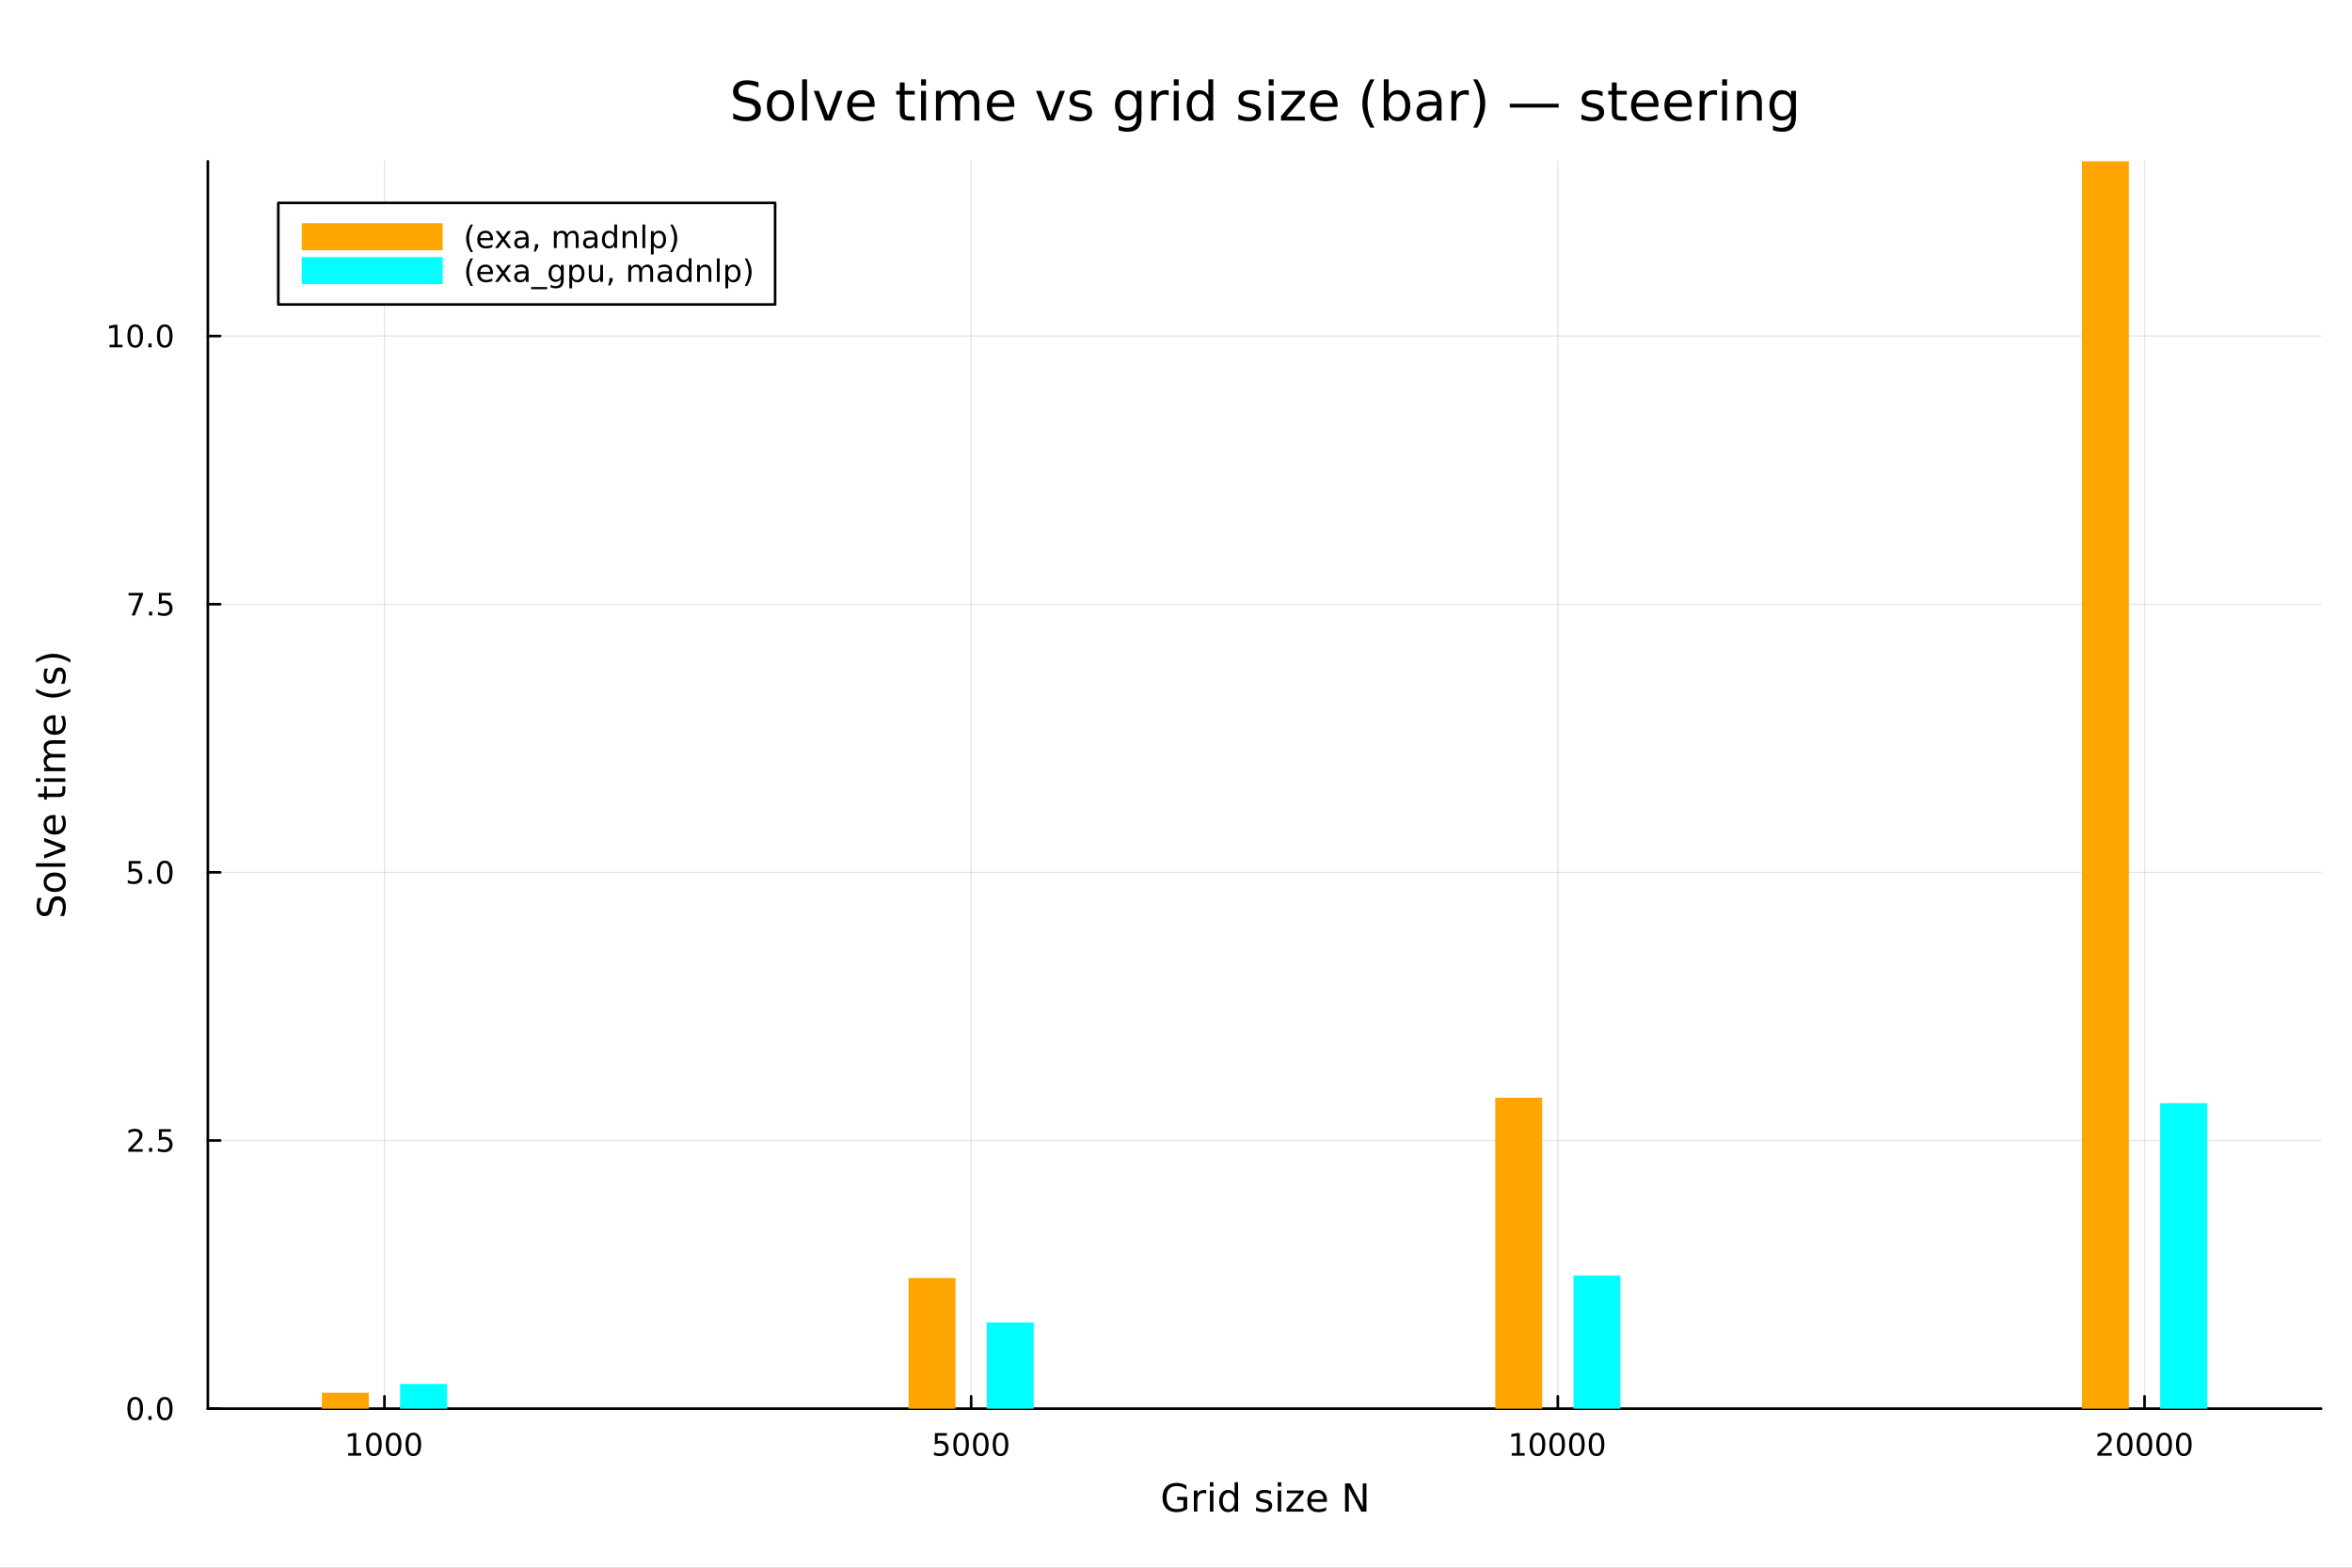 <?xml version="1.0" encoding="utf-8"?>
<svg xmlns="http://www.w3.org/2000/svg" xmlns:xlink="http://www.w3.org/1999/xlink" width="900" height="600" viewBox="0 0 3600 2400">
<rect x="0" y="0" width="3600" height="2400" fill="#808080" stroke="none"/>
<defs>
  <clipPath id="clip970">
    <rect x="0" y="0" width="3600" height="2400"/>
  </clipPath>
</defs>
<path clip-path="url(#clip970)" d="M0 2400 L3600 2400 L3600 0 L0 0  Z" fill="#ffffff" fill-rule="evenodd" fill-opacity="1"/>
<defs>
  <clipPath id="clip971">
    <rect x="720" y="0" width="2521" height="2400"/>
  </clipPath>
</defs>
<path clip-path="url(#clip970)" d="M318.131 2156.51 L3552.76 2156.51 L3552.76 246.944 L318.131 246.944  Z" fill="#ffffff" fill-rule="evenodd" fill-opacity="1"/>
<defs>
  <clipPath id="clip972">
    <rect x="318" y="246" width="3236" height="1911"/>
  </clipPath>
</defs>
<polyline clip-path="url(#clip972)" style="stroke:#000000; stroke-linecap:round; stroke-linejoin:round; stroke-width:2; stroke-opacity:0.1; fill:none" points="588.439,2156.51 588.439,246.944 "/>
<polyline clip-path="url(#clip972)" style="stroke:#000000; stroke-linecap:round; stroke-linejoin:round; stroke-width:2; stroke-opacity:0.1; fill:none" points="1486.44,2156.51 1486.44,246.944 "/>
<polyline clip-path="url(#clip972)" style="stroke:#000000; stroke-linecap:round; stroke-linejoin:round; stroke-width:2; stroke-opacity:0.1; fill:none" points="2384.44,2156.51 2384.44,246.944 "/>
<polyline clip-path="url(#clip972)" style="stroke:#000000; stroke-linecap:round; stroke-linejoin:round; stroke-width:2; stroke-opacity:0.1; fill:none" points="3282.45,2156.51 3282.45,246.944 "/>
<polyline clip-path="url(#clip972)" style="stroke:#000000; stroke-linecap:round; stroke-linejoin:round; stroke-width:2; stroke-opacity:0.1; fill:none" points="318.131,2156.51 3552.76,2156.51 "/>
<polyline clip-path="url(#clip972)" style="stroke:#000000; stroke-linecap:round; stroke-linejoin:round; stroke-width:2; stroke-opacity:0.1; fill:none" points="318.131,1745.99 3552.76,1745.99 "/>
<polyline clip-path="url(#clip972)" style="stroke:#000000; stroke-linecap:round; stroke-linejoin:round; stroke-width:2; stroke-opacity:0.1; fill:none" points="318.131,1335.48 3552.76,1335.48 "/>
<polyline clip-path="url(#clip972)" style="stroke:#000000; stroke-linecap:round; stroke-linejoin:round; stroke-width:2; stroke-opacity:0.1; fill:none" points="318.131,924.966 3552.76,924.966 "/>
<polyline clip-path="url(#clip972)" style="stroke:#000000; stroke-linecap:round; stroke-linejoin:round; stroke-width:2; stroke-opacity:0.1; fill:none" points="318.131,514.452 3552.76,514.452 "/>
<polyline clip-path="url(#clip970)" style="stroke:#000000; stroke-linecap:round; stroke-linejoin:round; stroke-width:4; stroke-opacity:1; fill:none" points="318.131,2156.51 3552.76,2156.51 "/>
<polyline clip-path="url(#clip970)" style="stroke:#000000; stroke-linecap:round; stroke-linejoin:round; stroke-width:4; stroke-opacity:1; fill:none" points="588.439,2156.51 588.439,2137.61 "/>
<polyline clip-path="url(#clip970)" style="stroke:#000000; stroke-linecap:round; stroke-linejoin:round; stroke-width:4; stroke-opacity:1; fill:none" points="1486.44,2156.51 1486.44,2137.61 "/>
<polyline clip-path="url(#clip970)" style="stroke:#000000; stroke-linecap:round; stroke-linejoin:round; stroke-width:4; stroke-opacity:1; fill:none" points="2384.44,2156.51 2384.44,2137.61 "/>
<polyline clip-path="url(#clip970)" style="stroke:#000000; stroke-linecap:round; stroke-linejoin:round; stroke-width:4; stroke-opacity:1; fill:none" points="3282.45,2156.51 3282.45,2137.61 "/>
<path clip-path="url(#clip970)" d="M532.965 2224.57 L540.604 2224.57 L540.604 2198.21 L532.294 2199.87 L532.294 2195.61 L540.558 2193.95 L545.233 2193.95 L545.233 2224.57 L552.872 2224.57 L552.872 2228.51 L532.965 2228.51 L532.965 2224.57 Z" fill="#000000" fill-rule="nonzero" fill-opacity="1" /><path clip-path="url(#clip970)" d="M572.317 2197.03 Q568.706 2197.03 566.877 2200.59 Q565.071 2204.13 565.071 2211.26 Q565.071 2218.37 566.877 2221.93 Q568.706 2225.48 572.317 2225.48 Q575.951 2225.48 577.756 2221.93 Q579.585 2218.37 579.585 2211.26 Q579.585 2204.13 577.756 2200.59 Q575.951 2197.03 572.317 2197.03 M572.317 2193.32 Q578.127 2193.32 581.182 2197.93 Q584.261 2202.51 584.261 2211.26 Q584.261 2219.99 581.182 2224.6 Q578.127 2229.18 572.317 2229.18 Q566.506 2229.18 563.428 2224.6 Q560.372 2219.99 560.372 2211.26 Q560.372 2202.51 563.428 2197.93 Q566.506 2193.32 572.317 2193.32 Z" fill="#000000" fill-rule="nonzero" fill-opacity="1" /><path clip-path="url(#clip970)" d="M602.479 2197.03 Q598.867 2197.03 597.039 2200.59 Q595.233 2204.13 595.233 2211.26 Q595.233 2218.37 597.039 2221.93 Q598.867 2225.48 602.479 2225.48 Q606.113 2225.48 607.918 2221.93 Q609.747 2218.37 609.747 2211.26 Q609.747 2204.13 607.918 2200.59 Q606.113 2197.03 602.479 2197.03 M602.479 2193.32 Q608.289 2193.32 611.344 2197.93 Q614.423 2202.51 614.423 2211.26 Q614.423 2219.99 611.344 2224.6 Q608.289 2229.18 602.479 2229.18 Q596.668 2229.18 593.59 2224.6 Q590.534 2219.99 590.534 2211.26 Q590.534 2202.51 593.59 2197.93 Q596.668 2193.32 602.479 2193.32 Z" fill="#000000" fill-rule="nonzero" fill-opacity="1" /><path clip-path="url(#clip970)" d="M632.64 2197.03 Q629.029 2197.03 627.201 2200.59 Q625.395 2204.13 625.395 2211.26 Q625.395 2218.37 627.201 2221.93 Q629.029 2225.48 632.64 2225.48 Q636.275 2225.48 638.08 2221.93 Q639.909 2218.37 639.909 2211.26 Q639.909 2204.13 638.08 2200.59 Q636.275 2197.03 632.64 2197.03 M632.64 2193.32 Q638.451 2193.32 641.506 2197.93 Q644.585 2202.51 644.585 2211.26 Q644.585 2219.99 641.506 2224.6 Q638.451 2229.18 632.64 2229.18 Q626.83 2229.18 623.752 2224.6 Q620.696 2219.99 620.696 2211.26 Q620.696 2202.51 623.752 2197.93 Q626.83 2193.32 632.64 2193.32 Z" fill="#000000" fill-rule="nonzero" fill-opacity="1" /><path clip-path="url(#clip970)" d="M1430.98 2193.95 L1449.34 2193.95 L1449.34 2197.88 L1435.26 2197.88 L1435.26 2206.36 Q1436.28 2206.01 1437.3 2205.85 Q1438.32 2205.66 1439.34 2205.66 Q1445.12 2205.66 1448.5 2208.83 Q1451.88 2212 1451.88 2217.42 Q1451.88 2223 1448.41 2226.1 Q1444.94 2229.18 1438.62 2229.18 Q1436.44 2229.18 1434.17 2228.81 Q1431.93 2228.44 1429.52 2227.7 L1429.52 2223 Q1431.6 2224.13 1433.83 2224.69 Q1436.05 2225.24 1438.53 2225.24 Q1442.53 2225.24 1444.87 2223.14 Q1447.21 2221.03 1447.21 2217.42 Q1447.21 2213.81 1444.87 2211.7 Q1442.53 2209.6 1438.53 2209.6 Q1436.65 2209.6 1434.78 2210.01 Q1432.92 2210.43 1430.98 2211.31 L1430.98 2193.95 Z" fill="#000000" fill-rule="nonzero" fill-opacity="1" /><path clip-path="url(#clip970)" d="M1471.09 2197.03 Q1467.48 2197.03 1465.66 2200.59 Q1463.85 2204.13 1463.85 2211.26 Q1463.85 2218.37 1465.66 2221.93 Q1467.48 2225.48 1471.09 2225.48 Q1474.73 2225.48 1476.53 2221.93 Q1478.36 2218.37 1478.36 2211.26 Q1478.36 2204.13 1476.53 2200.59 Q1474.73 2197.03 1471.09 2197.03 M1471.09 2193.32 Q1476.91 2193.32 1479.96 2197.93 Q1483.04 2202.51 1483.04 2211.26 Q1483.04 2219.99 1479.96 2224.6 Q1476.91 2229.18 1471.09 2229.18 Q1465.28 2229.18 1462.21 2224.6 Q1459.15 2219.99 1459.15 2211.26 Q1459.15 2202.51 1462.21 2197.93 Q1465.28 2193.32 1471.09 2193.32 Z" fill="#000000" fill-rule="nonzero" fill-opacity="1" /><path clip-path="url(#clip970)" d="M1501.26 2197.03 Q1497.65 2197.03 1495.82 2200.59 Q1494.01 2204.13 1494.01 2211.26 Q1494.01 2218.37 1495.82 2221.93 Q1497.65 2225.48 1501.26 2225.48 Q1504.89 2225.48 1506.7 2221.93 Q1508.53 2218.37 1508.53 2211.26 Q1508.53 2204.13 1506.7 2200.59 Q1504.89 2197.03 1501.26 2197.03 M1501.26 2193.32 Q1507.07 2193.32 1510.12 2197.93 Q1513.2 2202.51 1513.2 2211.26 Q1513.2 2219.99 1510.12 2224.6 Q1507.07 2229.18 1501.26 2229.18 Q1495.45 2229.18 1492.37 2224.6 Q1489.31 2219.99 1489.31 2211.26 Q1489.31 2202.51 1492.37 2197.93 Q1495.45 2193.32 1501.26 2193.32 Z" fill="#000000" fill-rule="nonzero" fill-opacity="1" /><path clip-path="url(#clip970)" d="M1531.42 2197.03 Q1527.81 2197.03 1525.98 2200.59 Q1524.17 2204.13 1524.17 2211.26 Q1524.17 2218.37 1525.98 2221.93 Q1527.81 2225.48 1531.42 2225.48 Q1535.05 2225.48 1536.86 2221.93 Q1538.69 2218.37 1538.69 2211.26 Q1538.69 2204.13 1536.86 2200.59 Q1535.05 2197.03 1531.42 2197.03 M1531.42 2193.32 Q1537.23 2193.32 1540.28 2197.93 Q1543.36 2202.51 1543.36 2211.26 Q1543.36 2219.99 1540.28 2224.6 Q1537.23 2229.18 1531.42 2229.18 Q1525.61 2229.18 1522.53 2224.6 Q1519.47 2219.99 1519.47 2211.26 Q1519.47 2202.51 1522.53 2197.93 Q1525.61 2193.32 1531.42 2193.32 Z" fill="#000000" fill-rule="nonzero" fill-opacity="1" /><path clip-path="url(#clip970)" d="M2313.89 2224.57 L2321.53 2224.57 L2321.53 2198.21 L2313.22 2199.87 L2313.22 2195.61 L2321.48 2193.95 L2326.16 2193.95 L2326.16 2224.57 L2333.8 2224.57 L2333.8 2228.51 L2313.89 2228.51 L2313.89 2224.57 Z" fill="#000000" fill-rule="nonzero" fill-opacity="1" /><path clip-path="url(#clip970)" d="M2353.24 2197.03 Q2349.63 2197.03 2347.8 2200.59 Q2346 2204.13 2346 2211.26 Q2346 2218.37 2347.8 2221.93 Q2349.63 2225.48 2353.24 2225.48 Q2356.88 2225.48 2358.68 2221.93 Q2360.51 2218.37 2360.51 2211.26 Q2360.51 2204.13 2358.68 2200.59 Q2356.88 2197.03 2353.24 2197.03 M2353.24 2193.32 Q2359.05 2193.32 2362.11 2197.93 Q2365.19 2202.51 2365.19 2211.26 Q2365.19 2219.99 2362.11 2224.6 Q2359.05 2229.18 2353.24 2229.18 Q2347.43 2229.18 2344.35 2224.6 Q2341.3 2219.99 2341.3 2211.26 Q2341.3 2202.51 2344.35 2197.93 Q2347.43 2193.32 2353.24 2193.32 Z" fill="#000000" fill-rule="nonzero" fill-opacity="1" /><path clip-path="url(#clip970)" d="M2383.4 2197.03 Q2379.79 2197.03 2377.96 2200.59 Q2376.16 2204.13 2376.16 2211.26 Q2376.16 2218.37 2377.96 2221.93 Q2379.79 2225.48 2383.4 2225.48 Q2387.04 2225.48 2388.84 2221.93 Q2390.67 2218.37 2390.67 2211.26 Q2390.67 2204.13 2388.84 2200.59 Q2387.04 2197.03 2383.4 2197.03 M2383.4 2193.32 Q2389.21 2193.32 2392.27 2197.93 Q2395.35 2202.51 2395.35 2211.26 Q2395.35 2219.99 2392.27 2224.6 Q2389.21 2229.18 2383.4 2229.18 Q2377.59 2229.18 2374.51 2224.6 Q2371.46 2219.99 2371.46 2211.26 Q2371.46 2202.51 2374.51 2197.93 Q2377.59 2193.32 2383.4 2193.32 Z" fill="#000000" fill-rule="nonzero" fill-opacity="1" /><path clip-path="url(#clip970)" d="M2413.56 2197.03 Q2409.95 2197.03 2408.13 2200.59 Q2406.32 2204.13 2406.32 2211.26 Q2406.32 2218.37 2408.13 2221.93 Q2409.95 2225.48 2413.56 2225.48 Q2417.2 2225.48 2419 2221.93 Q2420.83 2218.37 2420.83 2211.26 Q2420.83 2204.13 2419 2200.59 Q2417.2 2197.03 2413.56 2197.03 M2413.56 2193.32 Q2419.38 2193.32 2422.43 2197.93 Q2425.51 2202.51 2425.51 2211.26 Q2425.51 2219.99 2422.43 2224.6 Q2419.38 2229.18 2413.56 2229.18 Q2407.75 2229.18 2404.68 2224.6 Q2401.62 2219.99 2401.62 2211.26 Q2401.62 2202.51 2404.68 2197.93 Q2407.75 2193.32 2413.56 2193.32 Z" fill="#000000" fill-rule="nonzero" fill-opacity="1" /><path clip-path="url(#clip970)" d="M2443.73 2197.03 Q2440.12 2197.03 2438.29 2200.59 Q2436.48 2204.13 2436.48 2211.26 Q2436.48 2218.37 2438.29 2221.93 Q2440.12 2225.48 2443.73 2225.48 Q2447.36 2225.48 2449.17 2221.93 Q2451 2218.37 2451 2211.26 Q2451 2204.13 2449.17 2200.59 Q2447.36 2197.03 2443.73 2197.03 M2443.73 2193.32 Q2449.54 2193.32 2452.59 2197.93 Q2455.67 2202.51 2455.67 2211.26 Q2455.67 2219.99 2452.59 2224.6 Q2449.54 2229.18 2443.73 2229.18 Q2437.92 2229.18 2434.84 2224.6 Q2431.78 2219.99 2431.78 2211.26 Q2431.78 2202.51 2434.84 2197.93 Q2437.92 2193.32 2443.73 2193.32 Z" fill="#000000" fill-rule="nonzero" fill-opacity="1" /><path clip-path="url(#clip970)" d="M3215.98 2224.57 L3232.3 2224.57 L3232.3 2228.51 L3210.35 2228.51 L3210.35 2224.57 Q3213.02 2221.82 3217.6 2217.19 Q3222.2 2212.54 3223.39 2211.19 Q3225.63 2208.67 3226.51 2206.93 Q3227.41 2205.17 3227.41 2203.48 Q3227.41 2200.73 3225.47 2198.99 Q3223.55 2197.26 3220.45 2197.26 Q3218.25 2197.26 3215.79 2198.02 Q3213.36 2198.79 3210.58 2200.34 L3210.58 2195.61 Q3213.41 2194.48 3215.86 2193.9 Q3218.32 2193.32 3220.35 2193.32 Q3225.72 2193.32 3228.92 2196.01 Q3232.11 2198.69 3232.11 2203.18 Q3232.11 2205.31 3231.3 2207.23 Q3230.51 2209.13 3228.41 2211.73 Q3227.83 2212.4 3224.73 2215.61 Q3221.63 2218.81 3215.98 2224.57 Z" fill="#000000" fill-rule="nonzero" fill-opacity="1" /><path clip-path="url(#clip970)" d="M3252.11 2197.03 Q3248.5 2197.03 3246.67 2200.59 Q3244.87 2204.13 3244.87 2211.26 Q3244.87 2218.37 3246.67 2221.93 Q3248.5 2225.48 3252.11 2225.48 Q3255.75 2225.48 3257.55 2221.93 Q3259.38 2218.37 3259.38 2211.26 Q3259.38 2204.13 3257.55 2200.59 Q3255.75 2197.03 3252.11 2197.03 M3252.11 2193.32 Q3257.92 2193.32 3260.98 2197.93 Q3264.06 2202.51 3264.06 2211.26 Q3264.06 2219.99 3260.98 2224.6 Q3257.92 2229.18 3252.11 2229.18 Q3246.3 2229.18 3243.22 2224.6 Q3240.17 2219.99 3240.17 2211.26 Q3240.17 2202.51 3243.22 2197.93 Q3246.3 2193.32 3252.11 2193.32 Z" fill="#000000" fill-rule="nonzero" fill-opacity="1" /><path clip-path="url(#clip970)" d="M3282.27 2197.03 Q3278.66 2197.03 3276.83 2200.59 Q3275.03 2204.13 3275.03 2211.26 Q3275.03 2218.37 3276.83 2221.93 Q3278.66 2225.48 3282.27 2225.48 Q3285.91 2225.48 3287.71 2221.93 Q3289.54 2218.37 3289.54 2211.26 Q3289.54 2204.13 3287.71 2200.59 Q3285.91 2197.03 3282.27 2197.03 M3282.27 2193.32 Q3288.08 2193.32 3291.14 2197.93 Q3294.22 2202.51 3294.22 2211.26 Q3294.22 2219.99 3291.14 2224.6 Q3288.08 2229.18 3282.27 2229.18 Q3276.46 2229.18 3273.39 2224.6 Q3270.33 2219.99 3270.33 2211.26 Q3270.33 2202.51 3273.39 2197.93 Q3276.46 2193.32 3282.27 2193.32 Z" fill="#000000" fill-rule="nonzero" fill-opacity="1" /><path clip-path="url(#clip970)" d="M3312.44 2197.03 Q3308.82 2197.03 3307 2200.59 Q3305.19 2204.13 3305.19 2211.26 Q3305.19 2218.37 3307 2221.93 Q3308.82 2225.48 3312.44 2225.48 Q3316.07 2225.48 3317.88 2221.93 Q3319.7 2218.37 3319.7 2211.26 Q3319.7 2204.13 3317.88 2200.59 Q3316.07 2197.03 3312.44 2197.03 M3312.44 2193.32 Q3318.25 2193.32 3321.3 2197.93 Q3324.38 2202.51 3324.38 2211.26 Q3324.38 2219.99 3321.3 2224.6 Q3318.25 2229.18 3312.44 2229.18 Q3306.63 2229.18 3303.55 2224.6 Q3300.49 2219.99 3300.49 2211.26 Q3300.49 2202.51 3303.55 2197.93 Q3306.63 2193.32 3312.44 2193.32 Z" fill="#000000" fill-rule="nonzero" fill-opacity="1" /><path clip-path="url(#clip970)" d="M3342.6 2197.03 Q3338.99 2197.03 3337.16 2200.59 Q3335.35 2204.13 3335.35 2211.26 Q3335.35 2218.37 3337.16 2221.93 Q3338.99 2225.48 3342.6 2225.48 Q3346.23 2225.48 3348.04 2221.93 Q3349.87 2218.37 3349.87 2211.26 Q3349.87 2204.13 3348.04 2200.59 Q3346.23 2197.03 3342.6 2197.03 M3342.6 2193.32 Q3348.41 2193.32 3351.46 2197.93 Q3354.54 2202.51 3354.54 2211.26 Q3354.54 2219.99 3351.46 2224.6 Q3348.41 2229.18 3342.6 2229.18 Q3336.79 2229.18 3333.71 2224.6 Q3330.65 2219.99 3330.65 2211.26 Q3330.65 2202.51 3333.71 2197.93 Q3336.79 2193.32 3342.6 2193.32 Z" fill="#000000" fill-rule="nonzero" fill-opacity="1" /><path clip-path="url(#clip970)" d="M1811.33 2308.02 L1811.33 2296.42 L1801.78 2296.42 L1801.78 2291.62 L1817.11 2291.62 L1817.11 2310.17 Q1813.73 2312.57 1809.65 2313.81 Q1805.57 2315.03 1800.94 2315.03 Q1790.81 2315.03 1785.08 2309.12 Q1779.38 2303.19 1779.38 2292.63 Q1779.38 2282.04 1785.08 2276.14 Q1790.81 2270.21 1800.94 2270.21 Q1805.16 2270.21 1808.95 2271.25 Q1812.77 2272.29 1815.99 2274.32 L1815.99 2280.54 Q1812.74 2277.79 1809.1 2276.4 Q1805.45 2275.01 1801.43 2275.01 Q1793.5 2275.01 1789.51 2279.44 Q1785.55 2283.86 1785.55 2292.63 Q1785.55 2301.37 1789.51 2305.8 Q1793.5 2310.22 1801.43 2310.22 Q1804.53 2310.22 1806.96 2309.7 Q1809.39 2309.15 1811.33 2308.02 Z" fill="#000000" fill-rule="nonzero" fill-opacity="1" /><path clip-path="url(#clip970)" d="M1846.34 2286.76 Q1845.44 2286.24 1844.37 2286 Q1843.33 2285.74 1842.06 2285.74 Q1837.54 2285.74 1835.11 2288.7 Q1832.71 2291.62 1832.71 2297.12 L1832.71 2314.19 L1827.36 2314.19 L1827.36 2281.78 L1832.71 2281.78 L1832.71 2286.82 Q1834.39 2283.86 1837.08 2282.45 Q1839.77 2281 1843.62 2281 Q1844.17 2281 1844.83 2281.09 Q1845.5 2281.14 1846.31 2281.29 L1846.34 2286.76 Z" fill="#000000" fill-rule="nonzero" fill-opacity="1" /><path clip-path="url(#clip970)" d="M1851.92 2281.78 L1857.25 2281.78 L1857.25 2314.19 L1851.92 2314.19 L1851.92 2281.78 M1851.92 2269.16 L1857.25 2269.16 L1857.25 2275.91 L1851.92 2275.91 L1851.92 2269.16 Z" fill="#000000" fill-rule="nonzero" fill-opacity="1" /><path clip-path="url(#clip970)" d="M1889.71 2286.7 L1889.71 2269.16 L1895.04 2269.16 L1895.04 2314.19 L1889.71 2314.19 L1889.71 2309.33 Q1888.03 2312.22 1885.46 2313.64 Q1882.91 2315.03 1879.32 2315.03 Q1873.45 2315.03 1869.75 2310.34 Q1866.07 2305.65 1866.07 2298.01 Q1866.07 2290.37 1869.75 2285.69 Q1873.45 2281 1879.32 2281 Q1882.91 2281 1885.46 2282.42 Q1888.03 2283.81 1889.71 2286.7 M1871.57 2298.01 Q1871.57 2303.89 1873.97 2307.24 Q1876.4 2310.57 1880.63 2310.57 Q1884.85 2310.57 1887.28 2307.24 Q1889.71 2303.89 1889.71 2298.01 Q1889.71 2292.14 1887.28 2288.81 Q1884.85 2285.46 1880.63 2285.46 Q1876.4 2285.46 1873.97 2288.81 Q1871.57 2292.14 1871.57 2298.01 Z" fill="#000000" fill-rule="nonzero" fill-opacity="1" /><path clip-path="url(#clip970)" d="M1945.5 2282.74 L1945.5 2287.77 Q1943.24 2286.61 1940.81 2286.03 Q1938.38 2285.46 1935.78 2285.46 Q1931.81 2285.46 1929.82 2286.67 Q1927.85 2287.89 1927.85 2290.32 Q1927.85 2292.17 1929.27 2293.24 Q1930.68 2294.28 1934.97 2295.24 L1936.79 2295.64 Q1942.46 2296.86 1944.83 2299.08 Q1947.23 2301.28 1947.23 2305.25 Q1947.23 2309.76 1943.65 2312.39 Q1940.09 2315.03 1933.84 2315.03 Q1931.23 2315.03 1928.4 2314.51 Q1925.59 2314.01 1922.47 2313 L1922.47 2307.5 Q1925.42 2309.04 1928.28 2309.82 Q1931.15 2310.57 1933.95 2310.57 Q1937.71 2310.57 1939.74 2309.3 Q1941.77 2308 1941.77 2305.65 Q1941.77 2303.48 1940.29 2302.32 Q1938.84 2301.17 1933.9 2300.1 L1932.04 2299.66 Q1927.1 2298.62 1924.9 2296.48 Q1922.7 2294.31 1922.7 2290.55 Q1922.7 2285.98 1925.94 2283.49 Q1929.18 2281 1935.14 2281 Q1938.09 2281 1940.7 2281.43 Q1943.3 2281.87 1945.5 2282.74 Z" fill="#000000" fill-rule="nonzero" fill-opacity="1" /><path clip-path="url(#clip970)" d="M1955.71 2281.78 L1961.04 2281.78 L1961.04 2314.19 L1955.71 2314.19 L1955.71 2281.78 M1955.71 2269.16 L1961.04 2269.16 L1961.04 2275.91 L1955.71 2275.91 L1955.71 2269.16 Z" fill="#000000" fill-rule="nonzero" fill-opacity="1" /><path clip-path="url(#clip970)" d="M1969.86 2281.78 L1995.15 2281.78 L1995.15 2286.64 L1975.13 2309.93 L1995.15 2309.93 L1995.15 2314.19 L1969.14 2314.19 L1969.14 2309.33 L1989.16 2286.03 L1969.86 2286.03 L1969.86 2281.78 Z" fill="#000000" fill-rule="nonzero" fill-opacity="1" /><path clip-path="url(#clip970)" d="M2031 2296.65 L2031 2299.26 L2006.52 2299.26 Q2006.87 2304.75 2009.82 2307.65 Q2012.8 2310.51 2018.1 2310.51 Q2021.16 2310.51 2024.03 2309.76 Q2026.92 2309.01 2029.76 2307.5 L2029.76 2312.54 Q2026.89 2313.75 2023.88 2314.39 Q2020.87 2315.03 2017.78 2315.03 Q2010.02 2315.03 2005.48 2310.51 Q2000.97 2306 2000.97 2298.3 Q2000.97 2290.35 2005.25 2285.69 Q2009.56 2281 2016.85 2281 Q2023.39 2281 2027.18 2285.22 Q2031 2289.42 2031 2296.65 M2025.68 2295.09 Q2025.62 2290.72 2023.22 2288.12 Q2020.85 2285.51 2016.91 2285.51 Q2012.45 2285.51 2009.76 2288.03 Q2007.1 2290.55 2006.7 2295.12 L2025.68 2295.09 Z" fill="#000000" fill-rule="nonzero" fill-opacity="1" /><path clip-path="url(#clip970)" d="M2058.81 2270.99 L2066.68 2270.99 L2085.83 2307.13 L2085.83 2270.99 L2091.5 2270.99 L2091.5 2314.19 L2083.63 2314.19 L2064.48 2278.05 L2064.48 2314.19 L2058.81 2314.19 L2058.81 2270.99 Z" fill="#000000" fill-rule="nonzero" fill-opacity="1" /><polyline clip-path="url(#clip970)" style="stroke:#000000; stroke-linecap:round; stroke-linejoin:round; stroke-width:4; stroke-opacity:1; fill:none" points="318.131,2156.51 318.131,246.944 "/>
<polyline clip-path="url(#clip970)" style="stroke:#000000; stroke-linecap:round; stroke-linejoin:round; stroke-width:4; stroke-opacity:1; fill:none" points="318.131,2156.51 337.028,2156.51 "/>
<polyline clip-path="url(#clip970)" style="stroke:#000000; stroke-linecap:round; stroke-linejoin:round; stroke-width:4; stroke-opacity:1; fill:none" points="318.131,1745.99 337.028,1745.99 "/>
<polyline clip-path="url(#clip970)" style="stroke:#000000; stroke-linecap:round; stroke-linejoin:round; stroke-width:4; stroke-opacity:1; fill:none" points="318.131,1335.48 337.028,1335.48 "/>
<polyline clip-path="url(#clip970)" style="stroke:#000000; stroke-linecap:round; stroke-linejoin:round; stroke-width:4; stroke-opacity:1; fill:none" points="318.131,924.966 337.028,924.966 "/>
<polyline clip-path="url(#clip970)" style="stroke:#000000; stroke-linecap:round; stroke-linejoin:round; stroke-width:4; stroke-opacity:1; fill:none" points="318.131,514.452 337.028,514.452 "/>
<path clip-path="url(#clip970)" d="M206.955 2142.31 Q203.344 2142.31 201.515 2145.87 Q199.71 2149.41 199.71 2156.54 Q199.71 2163.65 201.515 2167.21 Q203.344 2170.76 206.955 2170.76 Q210.589 2170.76 212.395 2167.21 Q214.224 2163.65 214.224 2156.54 Q214.224 2149.41 212.395 2145.87 Q210.589 2142.31 206.955 2142.31 M206.955 2138.6 Q212.765 2138.6 215.821 2143.21 Q218.9 2147.79 218.9 2156.54 Q218.9 2165.27 215.821 2169.88 Q212.765 2174.46 206.955 2174.46 Q201.145 2174.46 198.066 2169.88 Q195.011 2165.27 195.011 2156.54 Q195.011 2147.79 198.066 2143.21 Q201.145 2138.6 206.955 2138.6 Z" fill="#000000" fill-rule="nonzero" fill-opacity="1" /><path clip-path="url(#clip970)" d="M227.117 2167.91 L232.001 2167.91 L232.001 2173.79 L227.117 2173.79 L227.117 2167.91 Z" fill="#000000" fill-rule="nonzero" fill-opacity="1" /><path clip-path="url(#clip970)" d="M252.186 2142.31 Q248.575 2142.31 246.747 2145.87 Q244.941 2149.41 244.941 2156.54 Q244.941 2163.65 246.747 2167.21 Q248.575 2170.76 252.186 2170.76 Q255.821 2170.76 257.626 2167.21 Q259.455 2163.65 259.455 2156.54 Q259.455 2149.41 257.626 2145.87 Q255.821 2142.31 252.186 2142.31 M252.186 2138.6 Q257.997 2138.6 261.052 2143.21 Q264.131 2147.79 264.131 2156.54 Q264.131 2165.27 261.052 2169.88 Q257.997 2174.46 252.186 2174.46 Q246.376 2174.46 243.298 2169.88 Q240.242 2165.27 240.242 2156.54 Q240.242 2147.79 243.298 2143.21 Q246.376 2138.6 252.186 2138.6 Z" fill="#000000" fill-rule="nonzero" fill-opacity="1" /><path clip-path="url(#clip970)" d="M201.978 1759.34 L218.298 1759.34 L218.298 1763.27 L196.353 1763.27 L196.353 1759.34 Q199.015 1756.58 203.599 1751.95 Q208.205 1747.3 209.386 1745.96 Q211.631 1743.44 212.511 1741.7 Q213.414 1739.94 213.414 1738.25 Q213.414 1735.5 211.469 1733.76 Q209.548 1732.02 206.446 1732.02 Q204.247 1732.02 201.793 1732.79 Q199.363 1733.55 196.585 1735.1 L196.585 1730.38 Q199.409 1729.25 201.863 1728.67 Q204.316 1728.09 206.353 1728.09 Q211.724 1728.09 214.918 1730.77 Q218.113 1733.46 218.113 1737.95 Q218.113 1740.08 217.302 1742 Q216.515 1743.9 214.409 1746.49 Q213.83 1747.16 210.728 1750.38 Q207.627 1753.57 201.978 1759.34 Z" fill="#000000" fill-rule="nonzero" fill-opacity="1" /><path clip-path="url(#clip970)" d="M228.113 1757.39 L232.997 1757.39 L232.997 1763.27 L228.113 1763.27 L228.113 1757.39 Z" fill="#000000" fill-rule="nonzero" fill-opacity="1" /><path clip-path="url(#clip970)" d="M243.228 1728.71 L261.585 1728.71 L261.585 1732.65 L247.511 1732.65 L247.511 1741.12 Q248.529 1740.77 249.548 1740.61 Q250.566 1740.43 251.585 1740.43 Q257.372 1740.43 260.751 1743.6 Q264.131 1746.77 264.131 1752.19 Q264.131 1757.76 260.659 1760.87 Q257.186 1763.95 250.867 1763.95 Q248.691 1763.95 246.423 1763.57 Q244.177 1763.2 241.77 1762.46 L241.77 1757.76 Q243.853 1758.9 246.075 1759.45 Q248.298 1760.01 250.774 1760.01 Q254.779 1760.01 257.117 1757.9 Q259.455 1755.8 259.455 1752.19 Q259.455 1748.57 257.117 1746.47 Q254.779 1744.36 250.774 1744.36 Q248.899 1744.36 247.024 1744.78 Q245.173 1745.2 243.228 1746.07 L243.228 1728.71 Z" fill="#000000" fill-rule="nonzero" fill-opacity="1" /><path clip-path="url(#clip970)" d="M197.002 1318.2 L215.358 1318.2 L215.358 1322.13 L201.284 1322.13 L201.284 1330.61 Q202.302 1330.26 203.321 1330.1 Q204.339 1329.91 205.358 1329.91 Q211.145 1329.91 214.525 1333.08 Q217.904 1336.26 217.904 1341.67 Q217.904 1347.25 214.432 1350.35 Q210.96 1353.43 204.64 1353.43 Q202.465 1353.43 200.196 1353.06 Q197.951 1352.69 195.543 1351.95 L195.543 1347.25 Q197.627 1348.38 199.849 1348.94 Q202.071 1349.5 204.548 1349.5 Q208.552 1349.5 210.89 1347.39 Q213.228 1345.28 213.228 1341.67 Q213.228 1338.06 210.89 1335.95 Q208.552 1333.85 204.548 1333.85 Q202.673 1333.85 200.798 1334.26 Q198.946 1334.68 197.002 1335.56 L197.002 1318.2 Z" fill="#000000" fill-rule="nonzero" fill-opacity="1" /><path clip-path="url(#clip970)" d="M227.117 1346.88 L232.001 1346.88 L232.001 1352.76 L227.117 1352.76 L227.117 1346.88 Z" fill="#000000" fill-rule="nonzero" fill-opacity="1" /><path clip-path="url(#clip970)" d="M252.186 1321.28 Q248.575 1321.28 246.747 1324.84 Q244.941 1328.38 244.941 1335.51 Q244.941 1342.62 246.747 1346.19 Q248.575 1349.73 252.186 1349.73 Q255.821 1349.73 257.626 1346.19 Q259.455 1342.62 259.455 1335.51 Q259.455 1328.38 257.626 1324.84 Q255.821 1321.28 252.186 1321.28 M252.186 1317.57 Q257.997 1317.57 261.052 1322.18 Q264.131 1326.76 264.131 1335.51 Q264.131 1344.24 261.052 1348.85 Q257.997 1353.43 252.186 1353.43 Q246.376 1353.43 243.298 1348.85 Q240.242 1344.24 240.242 1335.51 Q240.242 1326.76 243.298 1322.18 Q246.376 1317.57 252.186 1317.57 Z" fill="#000000" fill-rule="nonzero" fill-opacity="1" /><path clip-path="url(#clip970)" d="M196.77 907.686 L218.992 907.686 L218.992 909.677 L206.446 942.246 L201.562 942.246 L213.367 911.621 L196.77 911.621 L196.77 907.686 Z" fill="#000000" fill-rule="nonzero" fill-opacity="1" /><path clip-path="url(#clip970)" d="M228.113 936.366 L232.997 936.366 L232.997 942.246 L228.113 942.246 L228.113 936.366 Z" fill="#000000" fill-rule="nonzero" fill-opacity="1" /><path clip-path="url(#clip970)" d="M243.228 907.686 L261.585 907.686 L261.585 911.621 L247.511 911.621 L247.511 920.093 Q248.529 919.746 249.548 919.584 Q250.566 919.399 251.585 919.399 Q257.372 919.399 260.751 922.57 Q264.131 925.741 264.131 931.158 Q264.131 936.737 260.659 939.838 Q257.186 942.917 250.867 942.917 Q248.691 942.917 246.423 942.547 Q244.177 942.176 241.77 941.436 L241.77 936.737 Q243.853 937.871 246.075 938.426 Q248.298 938.982 250.774 938.982 Q254.779 938.982 257.117 936.876 Q259.455 934.769 259.455 931.158 Q259.455 927.547 257.117 925.44 Q254.779 923.334 250.774 923.334 Q248.899 923.334 247.024 923.751 Q245.173 924.167 243.228 925.047 L243.228 907.686 Z" fill="#000000" fill-rule="nonzero" fill-opacity="1" /><path clip-path="url(#clip970)" d="M167.604 527.797 L175.242 527.797 L175.242 501.431 L166.932 503.098 L166.932 498.839 L175.196 497.172 L179.872 497.172 L179.872 527.797 L187.511 527.797 L187.511 531.732 L167.604 531.732 L167.604 527.797 Z" fill="#000000" fill-rule="nonzero" fill-opacity="1" /><path clip-path="url(#clip970)" d="M206.955 500.251 Q203.344 500.251 201.515 503.815 Q199.71 507.357 199.71 514.487 Q199.71 521.593 201.515 525.158 Q203.344 528.7 206.955 528.7 Q210.589 528.7 212.395 525.158 Q214.224 521.593 214.224 514.487 Q214.224 507.357 212.395 503.815 Q210.589 500.251 206.955 500.251 M206.955 496.547 Q212.765 496.547 215.821 501.153 Q218.9 505.737 218.9 514.487 Q218.9 523.213 215.821 527.82 Q212.765 532.403 206.955 532.403 Q201.145 532.403 198.066 527.82 Q195.011 523.213 195.011 514.487 Q195.011 505.737 198.066 501.153 Q201.145 496.547 206.955 496.547 Z" fill="#000000" fill-rule="nonzero" fill-opacity="1" /><path clip-path="url(#clip970)" d="M227.117 525.852 L232.001 525.852 L232.001 531.732 L227.117 531.732 L227.117 525.852 Z" fill="#000000" fill-rule="nonzero" fill-opacity="1" /><path clip-path="url(#clip970)" d="M252.186 500.251 Q248.575 500.251 246.747 503.815 Q244.941 507.357 244.941 514.487 Q244.941 521.593 246.747 525.158 Q248.575 528.7 252.186 528.7 Q255.821 528.7 257.626 525.158 Q259.455 521.593 259.455 514.487 Q259.455 507.357 257.626 503.815 Q255.821 500.251 252.186 500.251 M252.186 496.547 Q257.997 496.547 261.052 501.153 Q264.131 505.737 264.131 514.487 Q264.131 523.213 261.052 527.82 Q257.997 532.403 252.186 532.403 Q246.376 532.403 243.298 527.82 Q240.242 523.213 240.242 514.487 Q240.242 505.737 243.298 501.153 Q246.376 496.547 252.186 496.547 Z" fill="#000000" fill-rule="nonzero" fill-opacity="1" /><path clip-path="url(#clip970)" d="M58.19 1374.69 L63.89 1374.69 Q62.299 1378.01 61.518 1380.96 Q60.736 1383.92 60.736 1386.66 Q60.736 1391.44 62.588 1394.04 Q64.44 1396.62 67.854 1396.62 Q70.719 1396.62 72.195 1394.91 Q73.641 1393.17 74.538 1388.37 L75.262 1384.84 Q76.506 1378.3 79.66 1375.21 Q82.785 1372.08 88.051 1372.08 Q94.33 1372.08 97.571 1376.31 Q100.811 1380.5 100.811 1388.63 Q100.811 1391.7 100.117 1395.17 Q99.422 1398.61 98.063 1402.32 L92.044 1402.32 Q94.041 1398.76 95.053 1395.34 Q96.066 1391.93 96.066 1388.63 Q96.066 1383.63 94.099 1380.91 Q92.131 1378.19 88.485 1378.19 Q85.302 1378.19 83.508 1380.15 Q81.714 1382.09 80.817 1386.55 L80.123 1390.11 Q78.821 1396.65 76.043 1399.57 Q73.265 1402.49 68.317 1402.49 Q62.588 1402.49 59.29 1398.47 Q55.991 1394.42 55.991 1387.33 Q55.991 1384.29 56.541 1381.14 Q57.091 1377.98 58.19 1374.69 Z" fill="#000000" fill-rule="nonzero" fill-opacity="1" /><path clip-path="url(#clip970)" d="M71.298 1350.64 Q71.298 1354.92 74.654 1357.41 Q77.982 1359.9 83.798 1359.9 Q89.614 1359.9 92.97 1357.44 Q96.297 1354.95 96.297 1350.64 Q96.297 1346.39 92.941 1343.9 Q89.585 1341.41 83.798 1341.41 Q78.04 1341.41 74.683 1343.9 Q71.298 1346.39 71.298 1350.64 M66.784 1350.64 Q66.784 1343.7 71.298 1339.73 Q75.811 1335.77 83.798 1335.77 Q91.755 1335.77 96.297 1339.73 Q100.811 1343.7 100.811 1350.64 Q100.811 1357.61 96.297 1361.58 Q91.755 1365.51 83.798 1365.51 Q75.811 1365.51 71.298 1361.58 Q66.784 1357.61 66.784 1350.64 Z" fill="#000000" fill-rule="nonzero" fill-opacity="1" /><path clip-path="url(#clip970)" d="M54.949 1326.94 L54.949 1321.62 L99.972 1321.62 L99.972 1326.94 L54.949 1326.94 Z" fill="#000000" fill-rule="nonzero" fill-opacity="1" /><path clip-path="url(#clip970)" d="M67.565 1314.3 L67.565 1308.66 L94.764 1298.53 L67.565 1288.4 L67.565 1282.76 L99.972 1294.91 L99.972 1302.15 L67.565 1314.3 Z" fill="#000000" fill-rule="nonzero" fill-opacity="1" /><path clip-path="url(#clip970)" d="M82.438 1247.69 L85.042 1247.69 L85.042 1272.17 Q90.54 1271.82 93.433 1268.87 Q96.297 1265.89 96.297 1260.59 Q96.297 1257.53 95.545 1254.66 Q94.793 1251.77 93.288 1248.93 L98.323 1248.93 Q99.538 1251.8 100.175 1254.81 Q100.811 1257.82 100.811 1260.91 Q100.811 1268.67 96.297 1273.21 Q91.784 1277.72 84.087 1277.72 Q76.13 1277.72 71.471 1273.44 Q66.784 1269.13 66.784 1261.84 Q66.784 1255.3 71.008 1251.51 Q75.204 1247.69 82.438 1247.69 M80.875 1253.01 Q76.506 1253.07 73.902 1255.47 Q71.298 1257.85 71.298 1261.78 Q71.298 1266.24 73.815 1268.93 Q76.332 1271.59 80.904 1271.99 L80.875 1253.01 Z" fill="#000000" fill-rule="nonzero" fill-opacity="1" /><path clip-path="url(#clip970)" d="M58.364 1214.85 L67.565 1214.85 L67.565 1203.88 L71.703 1203.88 L71.703 1214.85 L89.295 1214.85 Q93.259 1214.85 94.388 1213.78 Q95.516 1212.68 95.516 1209.35 L95.516 1203.88 L99.972 1203.88 L99.972 1209.35 Q99.972 1215.51 97.686 1217.86 Q95.372 1220.2 89.295 1220.2 L71.703 1220.2 L71.703 1224.11 L67.565 1224.11 L67.565 1220.2 L58.364 1220.2 L58.364 1214.85 Z" fill="#000000" fill-rule="nonzero" fill-opacity="1" /><path clip-path="url(#clip970)" d="M67.565 1196.88 L67.565 1191.56 L99.972 1191.56 L99.972 1196.88 L67.565 1196.88 M54.949 1196.88 L54.949 1191.56 L61.691 1191.56 L61.691 1196.88 L54.949 1196.88 Z" fill="#000000" fill-rule="nonzero" fill-opacity="1" /><path clip-path="url(#clip970)" d="M73.786 1155.18 Q70.198 1153.19 68.491 1150.41 Q66.784 1147.63 66.784 1143.87 Q66.784 1138.81 70.343 1136.06 Q73.873 1133.31 80.412 1133.31 L99.972 1133.31 L99.972 1138.66 L80.586 1138.66 Q75.927 1138.66 73.67 1140.31 Q71.413 1141.96 71.413 1145.35 Q71.413 1149.48 74.162 1151.89 Q76.911 1154.29 81.656 1154.29 L99.972 1154.29 L99.972 1159.64 L80.586 1159.64 Q75.898 1159.64 73.67 1161.29 Q71.413 1162.94 71.413 1166.38 Q71.413 1170.46 74.191 1172.86 Q76.94 1175.26 81.656 1175.26 L99.972 1175.26 L99.972 1180.62 L67.565 1180.62 L67.565 1175.26 L72.6 1175.26 Q69.619 1173.44 68.202 1170.9 Q66.784 1168.35 66.784 1164.85 Q66.784 1161.32 68.578 1158.86 Q70.372 1156.37 73.786 1155.18 Z" fill="#000000" fill-rule="nonzero" fill-opacity="1" /><path clip-path="url(#clip970)" d="M82.438 1094.97 L85.042 1094.97 L85.042 1119.45 Q90.54 1119.1 93.433 1116.15 Q96.297 1113.17 96.297 1107.88 Q96.297 1104.81 95.545 1101.94 Q94.793 1099.05 93.288 1096.21 L98.323 1096.21 Q99.538 1099.08 100.175 1102.09 Q100.811 1105.1 100.811 1108.19 Q100.811 1115.95 96.297 1120.49 Q91.784 1125 84.087 1125 Q76.13 1125 71.471 1120.72 Q66.784 1116.41 66.784 1109.12 Q66.784 1102.58 71.008 1098.79 Q75.204 1094.97 82.438 1094.97 M80.875 1100.29 Q76.506 1100.35 73.902 1102.75 Q71.298 1105.13 71.298 1109.06 Q71.298 1113.52 73.815 1116.21 Q76.332 1118.87 80.904 1119.28 L80.875 1100.29 Z" fill="#000000" fill-rule="nonzero" fill-opacity="1" /><path clip-path="url(#clip970)" d="M55.007 1054.61 Q61.662 1058.48 68.173 1060.36 Q74.683 1062.24 81.367 1062.24 Q88.051 1062.24 94.619 1060.36 Q101.159 1058.45 107.785 1054.61 L107.785 1059.24 Q100.985 1063.58 94.417 1065.75 Q87.849 1067.89 81.367 1067.89 Q74.915 1067.89 68.375 1065.75 Q61.836 1063.6 55.007 1059.24 L55.007 1054.61 Z" fill="#000000" fill-rule="nonzero" fill-opacity="1" /><path clip-path="url(#clip970)" d="M68.52 1023.62 L73.555 1023.62 Q72.397 1025.87 71.819 1028.3 Q71.24 1030.73 71.24 1033.34 Q71.24 1037.3 72.455 1039.3 Q73.67 1041.27 76.101 1041.27 Q77.953 1041.27 79.023 1039.85 Q80.065 1038.43 81.02 1034.15 L81.425 1032.33 Q82.64 1026.65 84.868 1024.28 Q87.067 1021.88 91.031 1021.88 Q95.545 1021.88 98.178 1025.47 Q100.811 1029.03 100.811 1035.28 Q100.811 1037.88 100.291 1040.72 Q99.799 1043.52 98.786 1046.65 L93.288 1046.65 Q94.822 1043.7 95.603 1040.83 Q96.355 1037.97 96.355 1035.16 Q96.355 1031.4 95.082 1029.37 Q93.78 1027.35 91.436 1027.35 Q89.266 1027.35 88.109 1028.82 Q86.951 1030.27 85.881 1035.22 L85.447 1037.07 Q84.405 1042.02 82.264 1044.22 Q80.094 1046.42 76.332 1046.42 Q71.761 1046.42 69.272 1043.18 Q66.784 1039.94 66.784 1033.98 Q66.784 1031.02 67.218 1028.42 Q67.652 1025.82 68.52 1023.62 Z" fill="#000000" fill-rule="nonzero" fill-opacity="1" /><path clip-path="url(#clip970)" d="M55.007 1014.24 L55.007 1009.61 Q61.836 1005.27 68.375 1003.13 Q74.915 1000.96 81.367 1000.96 Q87.849 1000.96 94.417 1003.13 Q100.985 1005.27 107.785 1009.61 L107.785 1014.24 Q101.159 1010.39 94.619 1008.51 Q88.051 1006.6 81.367 1006.6 Q74.683 1006.6 68.173 1008.51 Q61.662 1010.39 55.007 1014.24 Z" fill="#000000" fill-rule="nonzero" fill-opacity="1" /><path clip-path="url(#clip970)" d="M1160.95 125.969 L1160.95 133.949 Q1156.29 131.721 1152.16 130.627 Q1148.03 129.534 1144.18 129.534 Q1137.5 129.534 1133.85 132.126 Q1130.25 134.719 1130.25 139.499 Q1130.25 143.509 1132.64 145.575 Q1135.07 147.601 1141.79 148.857 L1146.73 149.869 Q1155.89 151.611 1160.22 156.027 Q1164.6 160.402 1164.6 167.774 Q1164.6 176.565 1158.68 181.102 Q1152.81 185.639 1141.43 185.639 Q1137.13 185.639 1132.27 184.667 Q1127.45 183.694 1122.26 181.79 L1122.26 173.365 Q1127.25 176.16 1132.03 177.577 Q1136.81 178.995 1141.43 178.995 Q1148.43 178.995 1152.24 176.241 Q1156.05 173.486 1156.05 168.382 Q1156.05 163.926 1153.29 161.414 Q1150.58 158.903 1144.34 157.647 L1139.36 156.675 Q1130.2 154.852 1126.11 150.963 Q1122.02 147.074 1122.02 140.147 Q1122.02 132.126 1127.65 127.508 Q1133.32 122.89 1143.25 122.89 Q1147.5 122.89 1151.92 123.66 Q1156.33 124.43 1160.95 125.969 Z" fill="#000000" fill-rule="nonzero" fill-opacity="1" /><path clip-path="url(#clip970)" d="M1194.61 144.32 Q1188.62 144.32 1185.13 149.019 Q1181.65 153.677 1181.65 161.819 Q1181.65 169.962 1185.09 174.661 Q1188.58 179.319 1194.61 179.319 Q1200.57 179.319 1204.05 174.62 Q1207.54 169.921 1207.54 161.819 Q1207.54 153.758 1204.05 149.059 Q1200.57 144.32 1194.61 144.32 M1194.61 138 Q1204.34 138 1209.89 144.32 Q1215.44 150.639 1215.44 161.819 Q1215.44 172.959 1209.89 179.319 Q1204.34 185.639 1194.61 185.639 Q1184.85 185.639 1179.3 179.319 Q1173.79 172.959 1173.79 161.819 Q1173.79 150.639 1179.3 144.32 Q1184.85 138 1194.61 138 Z" fill="#000000" fill-rule="nonzero" fill-opacity="1" /><path clip-path="url(#clip970)" d="M1227.79 121.432 L1235.24 121.432 L1235.24 184.464 L1227.79 184.464 L1227.79 121.432 Z" fill="#000000" fill-rule="nonzero" fill-opacity="1" /><path clip-path="url(#clip970)" d="M1245.49 139.094 L1253.39 139.094 L1267.57 177.172 L1281.75 139.094 L1289.65 139.094 L1272.63 184.464 L1262.51 184.464 L1245.49 139.094 Z" fill="#000000" fill-rule="nonzero" fill-opacity="1" /><path clip-path="url(#clip970)" d="M1338.75 159.916 L1338.75 163.561 L1304.47 163.561 Q1304.96 171.258 1309.09 175.309 Q1313.26 179.319 1320.68 179.319 Q1324.97 179.319 1328.98 178.266 Q1333.03 177.213 1337 175.106 L1337 182.155 Q1332.99 183.856 1328.78 184.748 Q1324.57 185.639 1320.23 185.639 Q1309.38 185.639 1303.02 179.319 Q1296.7 173 1296.7 162.225 Q1296.7 151.085 1302.69 144.563 Q1308.73 138 1318.94 138 Q1328.09 138 1333.4 143.914 Q1338.75 149.788 1338.75 159.916 M1331.29 157.728 Q1331.21 151.611 1327.85 147.965 Q1324.53 144.32 1319.02 144.32 Q1312.78 144.32 1309.01 147.844 Q1305.28 151.368 1304.72 157.769 L1331.29 157.728 Z" fill="#000000" fill-rule="nonzero" fill-opacity="1" /><path clip-path="url(#clip970)" d="M1384.72 126.212 L1384.72 139.094 L1400.08 139.094 L1400.08 144.887 L1384.72 144.887 L1384.72 169.516 Q1384.72 175.066 1386.22 176.646 Q1387.76 178.226 1392.42 178.226 L1400.08 178.226 L1400.08 184.464 L1392.42 184.464 Q1383.79 184.464 1380.51 181.264 Q1377.23 178.023 1377.23 169.516 L1377.23 144.887 L1371.76 144.887 L1371.76 139.094 L1377.23 139.094 L1377.23 126.212 L1384.72 126.212 Z" fill="#000000" fill-rule="nonzero" fill-opacity="1" /><path clip-path="url(#clip970)" d="M1409.88 139.094 L1417.33 139.094 L1417.33 184.464 L1409.88 184.464 L1409.88 139.094 M1409.88 121.432 L1417.33 121.432 L1417.33 130.871 L1409.88 130.871 L1409.88 121.432 Z" fill="#000000" fill-rule="nonzero" fill-opacity="1" /><path clip-path="url(#clip970)" d="M1468.25 147.803 Q1471.05 142.78 1474.94 140.39 Q1478.83 138 1484.09 138 Q1491.18 138 1495.03 142.983 Q1498.88 147.925 1498.88 157.08 L1498.88 184.464 L1491.38 184.464 L1491.38 157.323 Q1491.38 150.801 1489.07 147.641 Q1486.77 144.482 1482.03 144.482 Q1476.23 144.482 1472.87 148.33 Q1469.51 152.178 1469.51 158.822 L1469.51 184.464 L1462.01 184.464 L1462.01 157.323 Q1462.01 150.76 1459.71 147.641 Q1457.4 144.482 1452.58 144.482 Q1446.86 144.482 1443.5 148.37 Q1440.14 152.219 1440.14 158.822 L1440.14 184.464 L1432.65 184.464 L1432.65 139.094 L1440.14 139.094 L1440.14 146.142 Q1442.69 141.97 1446.26 139.985 Q1449.82 138 1454.72 138 Q1459.66 138 1463.11 140.512 Q1466.59 143.023 1468.25 147.803 Z" fill="#000000" fill-rule="nonzero" fill-opacity="1" /><path clip-path="url(#clip970)" d="M1552.55 159.916 L1552.55 163.561 L1518.28 163.561 Q1518.77 171.258 1522.9 175.309 Q1527.07 179.319 1534.48 179.319 Q1538.78 179.319 1542.79 178.266 Q1546.84 177.213 1550.81 175.106 L1550.81 182.155 Q1546.8 183.856 1542.59 184.748 Q1538.37 185.639 1534.04 185.639 Q1523.18 185.639 1516.82 179.319 Q1510.5 173 1510.5 162.225 Q1510.5 151.085 1516.5 144.563 Q1522.53 138 1532.74 138 Q1541.9 138 1547.2 143.914 Q1552.55 149.788 1552.55 159.916 M1545.1 157.728 Q1545.02 151.611 1541.65 147.965 Q1538.33 144.32 1532.82 144.32 Q1526.59 144.32 1522.82 147.844 Q1519.09 151.368 1518.52 157.769 L1545.1 157.728 Z" fill="#000000" fill-rule="nonzero" fill-opacity="1" /><path clip-path="url(#clip970)" d="M1585.81 139.094 L1593.71 139.094 L1607.89 177.172 L1622.07 139.094 L1629.96 139.094 L1612.95 184.464 L1602.82 184.464 L1585.81 139.094 Z" fill="#000000" fill-rule="nonzero" fill-opacity="1" /><path clip-path="url(#clip970)" d="M1669.18 140.431 L1669.18 147.479 Q1666.02 145.859 1662.61 145.049 Q1659.21 144.239 1655.57 144.239 Q1650.02 144.239 1647.22 145.94 Q1644.47 147.641 1644.47 151.044 Q1644.47 153.637 1646.45 155.135 Q1648.44 156.594 1654.43 157.931 L1656.98 158.498 Q1664.92 160.199 1668.25 163.318 Q1671.61 166.397 1671.61 171.947 Q1671.61 178.266 1666.58 181.952 Q1661.6 185.639 1652.85 185.639 Q1649.21 185.639 1645.24 184.91 Q1641.31 184.221 1636.93 182.803 L1636.93 175.106 Q1641.06 177.253 1645.07 178.347 Q1649.08 179.4 1653.01 179.4 Q1658.28 179.4 1661.12 177.618 Q1663.95 175.795 1663.95 172.514 Q1663.95 169.476 1661.89 167.855 Q1659.86 166.235 1652.93 164.736 L1650.34 164.128 Q1643.41 162.67 1640.33 159.672 Q1637.26 156.634 1637.26 151.368 Q1637.26 144.968 1641.79 141.484 Q1646.33 138 1654.68 138 Q1658.81 138 1662.45 138.608 Q1666.1 139.215 1669.18 140.431 Z" fill="#000000" fill-rule="nonzero" fill-opacity="1" /><path clip-path="url(#clip970)" d="M1739.7 161.252 Q1739.7 153.151 1736.34 148.695 Q1733.02 144.239 1726.98 144.239 Q1720.99 144.239 1717.63 148.695 Q1714.3 153.151 1714.3 161.252 Q1714.3 169.314 1717.63 173.77 Q1720.99 178.226 1726.98 178.226 Q1733.02 178.226 1736.34 173.77 Q1739.7 169.314 1739.7 161.252 M1747.16 178.833 Q1747.16 190.419 1742.01 196.05 Q1736.87 201.721 1726.25 201.721 Q1722.33 201.721 1718.84 201.113 Q1715.36 200.546 1712.08 199.331 L1712.08 192.08 Q1715.36 193.862 1718.56 194.713 Q1721.76 195.563 1725.08 195.563 Q1732.41 195.563 1736.06 191.715 Q1739.7 187.907 1739.7 180.17 L1739.7 176.484 Q1737.39 180.494 1733.79 182.479 Q1730.18 184.464 1725.16 184.464 Q1716.82 184.464 1711.71 178.104 Q1706.61 171.744 1706.61 161.252 Q1706.61 150.72 1711.71 144.36 Q1716.82 138 1725.16 138 Q1730.18 138 1733.79 139.985 Q1737.39 141.97 1739.7 145.98 L1739.7 139.094 L1747.16 139.094 L1747.16 178.833 Z" fill="#000000" fill-rule="nonzero" fill-opacity="1" /><path clip-path="url(#clip970)" d="M1788.8 146.061 Q1787.54 145.332 1786.05 145.008 Q1784.59 144.644 1782.81 144.644 Q1776.49 144.644 1773.08 148.776 Q1769.72 152.867 1769.72 160.564 L1769.72 184.464 L1762.23 184.464 L1762.23 139.094 L1769.72 139.094 L1769.72 146.142 Q1772.07 142.011 1775.84 140.026 Q1779.61 138 1784.99 138 Q1785.76 138 1786.69 138.122 Q1787.63 138.203 1788.76 138.405 L1788.8 146.061 Z" fill="#000000" fill-rule="nonzero" fill-opacity="1" /><path clip-path="url(#clip970)" d="M1796.62 139.094 L1804.07 139.094 L1804.07 184.464 L1796.62 184.464 L1796.62 139.094 M1796.62 121.432 L1804.07 121.432 L1804.07 130.871 L1796.62 130.871 L1796.62 121.432 Z" fill="#000000" fill-rule="nonzero" fill-opacity="1" /><path clip-path="url(#clip970)" d="M1849.52 145.98 L1849.52 121.432 L1856.98 121.432 L1856.98 184.464 L1849.52 184.464 L1849.52 177.658 Q1847.17 181.709 1843.57 183.694 Q1840 185.639 1834.98 185.639 Q1826.76 185.639 1821.57 179.076 Q1816.43 172.514 1816.43 161.819 Q1816.43 151.125 1821.57 144.563 Q1826.76 138 1834.98 138 Q1840 138 1843.57 139.985 Q1847.17 141.93 1849.52 145.98 M1824.12 161.819 Q1824.12 170.043 1827.49 174.742 Q1830.89 179.4 1836.8 179.4 Q1842.72 179.4 1846.12 174.742 Q1849.52 170.043 1849.52 161.819 Q1849.52 153.596 1846.12 148.938 Q1842.72 144.239 1836.8 144.239 Q1830.89 144.239 1827.49 148.938 Q1824.12 153.596 1824.12 161.819 Z" fill="#000000" fill-rule="nonzero" fill-opacity="1" /><path clip-path="url(#clip970)" d="M1927.63 140.431 L1927.63 147.479 Q1924.47 145.859 1921.06 145.049 Q1917.66 144.239 1914.01 144.239 Q1908.46 144.239 1905.67 145.94 Q1902.91 147.641 1902.91 151.044 Q1902.91 153.637 1904.9 155.135 Q1906.88 156.594 1912.88 157.931 L1915.43 158.498 Q1923.37 160.199 1926.69 163.318 Q1930.06 166.397 1930.06 171.947 Q1930.06 178.266 1925.03 181.952 Q1920.05 185.639 1911.3 185.639 Q1907.65 185.639 1903.68 184.91 Q1899.75 184.221 1895.38 182.803 L1895.38 175.106 Q1899.51 177.253 1903.52 178.347 Q1907.53 179.4 1911.46 179.4 Q1916.73 179.4 1919.56 177.618 Q1922.4 175.795 1922.4 172.514 Q1922.4 169.476 1920.33 167.855 Q1918.31 166.235 1911.38 164.736 L1908.79 164.128 Q1901.86 162.67 1898.78 159.672 Q1895.7 156.634 1895.7 151.368 Q1895.7 144.968 1900.24 141.484 Q1904.78 138 1913.12 138 Q1917.25 138 1920.9 138.608 Q1924.55 139.215 1927.63 140.431 Z" fill="#000000" fill-rule="nonzero" fill-opacity="1" /><path clip-path="url(#clip970)" d="M1941.92 139.094 L1949.38 139.094 L1949.38 184.464 L1941.92 184.464 L1941.92 139.094 M1941.92 121.432 L1949.38 121.432 L1949.38 130.871 L1941.92 130.871 L1941.92 121.432 Z" fill="#000000" fill-rule="nonzero" fill-opacity="1" /><path clip-path="url(#clip970)" d="M1961.73 139.094 L1997.14 139.094 L1997.14 145.899 L1969.11 178.509 L1997.14 178.509 L1997.14 184.464 L1960.72 184.464 L1960.72 177.658 L1988.75 145.049 L1961.73 145.049 L1961.73 139.094 Z" fill="#000000" fill-rule="nonzero" fill-opacity="1" /><path clip-path="url(#clip970)" d="M2047.33 159.916 L2047.33 163.561 L2013.06 163.561 Q2013.54 171.258 2017.68 175.309 Q2021.85 179.319 2029.26 179.319 Q2033.56 179.319 2037.57 178.266 Q2041.62 177.213 2045.59 175.106 L2045.59 182.155 Q2041.58 183.856 2037.36 184.748 Q2033.15 185.639 2028.82 185.639 Q2017.96 185.639 2011.6 179.319 Q2005.28 173 2005.28 162.225 Q2005.28 151.085 2011.28 144.563 Q2017.31 138 2027.52 138 Q2036.68 138 2041.98 143.914 Q2047.33 149.788 2047.33 159.916 M2039.88 157.728 Q2039.79 151.611 2036.43 147.965 Q2033.11 144.32 2027.6 144.32 Q2021.36 144.32 2017.6 147.844 Q2013.87 151.368 2013.3 157.769 L2039.88 157.728 Z" fill="#000000" fill-rule="nonzero" fill-opacity="1" /><path clip-path="url(#clip970)" d="M2103.84 121.513 Q2098.41 130.83 2095.78 139.945 Q2093.15 149.059 2093.15 158.417 Q2093.15 167.774 2095.78 176.97 Q2098.45 186.125 2103.84 195.401 L2097.36 195.401 Q2091.28 185.882 2088.24 176.686 Q2085.25 167.491 2085.25 158.417 Q2085.25 149.383 2088.24 140.228 Q2091.24 131.073 2097.36 121.513 L2103.84 121.513 Z" fill="#000000" fill-rule="nonzero" fill-opacity="1" /><path clip-path="url(#clip970)" d="M2150.87 161.819 Q2150.87 153.596 2147.47 148.938 Q2144.11 144.239 2138.19 144.239 Q2132.28 144.239 2128.87 148.938 Q2125.51 153.596 2125.51 161.819 Q2125.51 170.043 2128.87 174.742 Q2132.28 179.4 2138.19 179.4 Q2144.11 179.4 2147.47 174.742 Q2150.87 170.043 2150.87 161.819 M2125.51 145.98 Q2127.86 141.93 2131.43 139.985 Q2135.03 138 2140.01 138 Q2148.28 138 2153.42 144.563 Q2158.61 151.125 2158.61 161.819 Q2158.61 172.514 2153.42 179.076 Q2148.28 185.639 2140.01 185.639 Q2135.03 185.639 2131.43 183.694 Q2127.86 181.709 2125.51 177.658 L2125.51 184.464 L2118.02 184.464 L2118.02 121.432 L2125.51 121.432 L2125.51 145.98 Z" fill="#000000" fill-rule="nonzero" fill-opacity="1" /><path clip-path="url(#clip970)" d="M2191.58 161.657 Q2182.55 161.657 2179.06 163.723 Q2175.58 165.789 2175.58 170.772 Q2175.58 174.742 2178.17 177.091 Q2180.81 179.4 2185.3 179.4 Q2191.5 179.4 2195.23 175.025 Q2199 170.61 2199 163.318 L2199 161.657 L2191.58 161.657 M2206.45 158.579 L2206.45 184.464 L2199 184.464 L2199 177.577 Q2196.44 181.709 2192.64 183.694 Q2188.83 185.639 2183.32 185.639 Q2176.35 185.639 2172.22 181.75 Q2168.13 177.821 2168.13 171.258 Q2168.13 163.602 2173.23 159.713 Q2178.38 155.824 2188.54 155.824 L2199 155.824 L2199 155.095 Q2199 149.95 2195.59 147.155 Q2192.23 144.32 2186.11 144.32 Q2182.22 144.32 2178.54 145.251 Q2174.85 146.183 2171.45 148.046 L2171.45 141.16 Q2175.54 139.58 2179.39 138.81 Q2183.24 138 2186.88 138 Q2196.73 138 2201.59 143.104 Q2206.45 148.208 2206.45 158.579 Z" fill="#000000" fill-rule="nonzero" fill-opacity="1" /><path clip-path="url(#clip970)" d="M2248.09 146.061 Q2246.84 145.332 2245.34 145.008 Q2243.88 144.644 2242.1 144.644 Q2235.78 144.644 2232.37 148.776 Q2229.01 152.867 2229.01 160.564 L2229.01 184.464 L2221.52 184.464 L2221.52 139.094 L2229.01 139.094 L2229.01 146.142 Q2231.36 142.011 2235.13 140.026 Q2238.9 138 2244.28 138 Q2245.05 138 2245.99 138.122 Q2246.92 138.203 2248.05 138.405 L2248.09 146.061 Z" fill="#000000" fill-rule="nonzero" fill-opacity="1" /><path clip-path="url(#clip970)" d="M2254.74 121.513 L2261.22 121.513 Q2267.29 131.073 2270.29 140.228 Q2273.33 149.383 2273.33 158.417 Q2273.33 167.491 2270.29 176.686 Q2267.29 185.882 2261.22 195.401 L2254.74 195.401 Q2260.12 186.125 2262.76 176.97 Q2265.43 167.774 2265.43 158.417 Q2265.43 149.059 2262.76 139.945 Q2260.12 130.83 2254.74 121.513 Z" fill="#000000" fill-rule="nonzero" fill-opacity="1" /><path clip-path="url(#clip970)" d="M2310.88 158.822 L2385.74 158.822 L2385.74 164.655 L2310.88 164.655 L2310.88 158.822 Z" fill="#000000" fill-rule="nonzero" fill-opacity="1" /><path clip-path="url(#clip970)" d="M2452.91 140.431 L2452.91 147.479 Q2449.75 145.859 2446.34 145.049 Q2442.94 144.239 2439.29 144.239 Q2433.75 144.239 2430.95 145.94 Q2428.2 147.641 2428.2 151.044 Q2428.2 153.637 2430.18 155.135 Q2432.17 156.594 2438.16 157.931 L2440.71 158.498 Q2448.65 160.199 2451.97 163.318 Q2455.34 166.397 2455.34 171.947 Q2455.34 178.266 2450.31 181.952 Q2445.33 185.639 2436.58 185.639 Q2432.93 185.639 2428.97 184.91 Q2425.04 184.221 2420.66 182.803 L2420.66 175.106 Q2424.79 177.253 2428.8 178.347 Q2432.81 179.4 2436.74 179.4 Q2442.01 179.4 2444.84 177.618 Q2447.68 175.795 2447.68 172.514 Q2447.68 169.476 2445.61 167.855 Q2443.59 166.235 2436.66 164.736 L2434.07 164.128 Q2427.14 162.67 2424.06 159.672 Q2420.98 156.634 2420.98 151.368 Q2420.98 144.968 2425.52 141.484 Q2430.06 138 2438.4 138 Q2442.54 138 2446.18 138.608 Q2449.83 139.215 2452.91 140.431 Z" fill="#000000" fill-rule="nonzero" fill-opacity="1" /><path clip-path="url(#clip970)" d="M2474.58 126.212 L2474.58 139.094 L2489.93 139.094 L2489.93 144.887 L2474.58 144.887 L2474.58 169.516 Q2474.58 175.066 2476.08 176.646 Q2477.62 178.226 2482.27 178.226 L2489.93 178.226 L2489.93 184.464 L2482.27 184.464 Q2473.65 184.464 2470.37 181.264 Q2467.08 178.023 2467.08 169.516 L2467.08 144.887 L2461.62 144.887 L2461.62 139.094 L2467.08 139.094 L2467.08 126.212 L2474.58 126.212 Z" fill="#000000" fill-rule="nonzero" fill-opacity="1" /><path clip-path="url(#clip970)" d="M2538.54 159.916 L2538.54 163.561 L2504.27 163.561 Q2504.76 171.258 2508.89 175.309 Q2513.06 179.319 2520.47 179.319 Q2524.77 179.319 2528.78 178.266 Q2532.83 177.213 2536.8 175.106 L2536.8 182.155 Q2532.79 183.856 2528.58 184.748 Q2524.36 185.639 2520.03 185.639 Q2509.17 185.639 2502.81 179.319 Q2496.49 173 2496.49 162.225 Q2496.49 151.085 2502.49 144.563 Q2508.52 138 2518.73 138 Q2527.89 138 2533.19 143.914 Q2538.54 149.788 2538.54 159.916 M2531.09 157.728 Q2531.01 151.611 2527.65 147.965 Q2524.32 144.32 2518.81 144.32 Q2512.58 144.32 2508.81 147.844 Q2505.08 151.368 2504.51 157.769 L2531.09 157.728 Z" fill="#000000" fill-rule="nonzero" fill-opacity="1" /><path clip-path="url(#clip970)" d="M2589.58 159.916 L2589.58 163.561 L2555.31 163.561 Q2555.8 171.258 2559.93 175.309 Q2564.1 179.319 2571.52 179.319 Q2575.81 179.319 2579.82 178.266 Q2583.87 177.213 2587.84 175.106 L2587.84 182.155 Q2583.83 183.856 2579.62 184.748 Q2575.41 185.639 2571.07 185.639 Q2560.21 185.639 2553.85 179.319 Q2547.53 173 2547.53 162.225 Q2547.53 151.085 2553.53 144.563 Q2559.57 138 2569.77 138 Q2578.93 138 2584.24 143.914 Q2589.58 149.788 2589.58 159.916 M2582.13 157.728 Q2582.05 151.611 2578.69 147.965 Q2575.36 144.32 2569.86 144.32 Q2563.62 144.32 2559.85 147.844 Q2556.12 151.368 2555.56 157.769 L2582.13 157.728 Z" fill="#000000" fill-rule="nonzero" fill-opacity="1" /><path clip-path="url(#clip970)" d="M2628.11 146.061 Q2626.85 145.332 2625.35 145.008 Q2623.89 144.644 2622.11 144.644 Q2615.79 144.644 2612.39 148.776 Q2609.03 152.867 2609.03 160.564 L2609.03 184.464 L2601.53 184.464 L2601.53 139.094 L2609.03 139.094 L2609.03 146.142 Q2611.38 142.011 2615.14 140.026 Q2618.91 138 2624.3 138 Q2625.07 138 2626 138.122 Q2626.93 138.203 2628.07 138.405 L2628.11 146.061 Z" fill="#000000" fill-rule="nonzero" fill-opacity="1" /><path clip-path="url(#clip970)" d="M2635.93 139.094 L2643.38 139.094 L2643.38 184.464 L2635.93 184.464 L2635.93 139.094 M2635.93 121.432 L2643.38 121.432 L2643.38 130.871 L2635.93 130.871 L2635.93 121.432 Z" fill="#000000" fill-rule="nonzero" fill-opacity="1" /><path clip-path="url(#clip970)" d="M2696.69 157.08 L2696.69 184.464 L2689.24 184.464 L2689.24 157.323 Q2689.24 150.882 2686.72 147.682 Q2684.21 144.482 2679.19 144.482 Q2673.15 144.482 2669.67 148.33 Q2666.19 152.178 2666.19 158.822 L2666.19 184.464 L2658.69 184.464 L2658.69 139.094 L2666.19 139.094 L2666.19 146.142 Q2668.86 142.051 2672.46 140.026 Q2676.11 138 2680.85 138 Q2688.67 138 2692.68 142.861 Q2696.69 147.682 2696.69 157.08 Z" fill="#000000" fill-rule="nonzero" fill-opacity="1" /><path clip-path="url(#clip970)" d="M2741.41 161.252 Q2741.41 153.151 2738.05 148.695 Q2734.73 144.239 2728.69 144.239 Q2722.7 144.239 2719.33 148.695 Q2716.01 153.151 2716.01 161.252 Q2716.01 169.314 2719.33 173.77 Q2722.7 178.226 2728.69 178.226 Q2734.73 178.226 2738.05 173.77 Q2741.41 169.314 2741.41 161.252 M2748.86 178.833 Q2748.86 190.419 2743.72 196.05 Q2738.58 201.721 2727.96 201.721 Q2724.03 201.721 2720.55 201.113 Q2717.07 200.546 2713.78 199.331 L2713.78 192.08 Q2717.07 193.862 2720.27 194.713 Q2723.47 195.563 2726.79 195.563 Q2734.12 195.563 2737.77 191.715 Q2741.41 187.907 2741.41 180.17 L2741.41 176.484 Q2739.1 180.494 2735.5 182.479 Q2731.89 184.464 2726.87 184.464 Q2718.52 184.464 2713.42 178.104 Q2708.32 171.744 2708.32 161.252 Q2708.32 150.72 2713.42 144.36 Q2718.52 138 2726.87 138 Q2731.89 138 2735.5 139.985 Q2739.1 141.97 2741.41 145.98 L2741.41 139.094 L2748.86 139.094 L2748.86 178.833 Z" fill="#000000" fill-rule="nonzero" fill-opacity="1" /><path clip-path="url(#clip972)" d="M492.652 2132.12 L492.652 2156.51 L564.493 2156.51 L564.493 2132.12 L492.652 2132.12 L492.652 2132.12  Z" fill="#ffa500" fill-rule="evenodd" fill-opacity="1"/>
<polyline clip-path="url(#clip972)" style="stroke:#000000; stroke-linecap:round; stroke-linejoin:round; stroke-width:0; stroke-opacity:0; fill:none" points="492.652,2132.12 492.652,2156.51 564.493,2156.51 564.493,2132.12 492.652,2132.12 "/>
<path clip-path="url(#clip972)" d="M1390.66 1956.59 L1390.66 2156.51 L1462.5 2156.51 L1462.5 1956.59 L1390.66 1956.59 L1390.66 1956.59  Z" fill="#ffa500" fill-rule="evenodd" fill-opacity="1"/>
<polyline clip-path="url(#clip972)" style="stroke:#000000; stroke-linecap:round; stroke-linejoin:round; stroke-width:0; stroke-opacity:0; fill:none" points="1390.66,1956.59 1390.66,2156.51 1462.5,2156.51 1462.5,1956.59 1390.66,1956.59 "/>
<path clip-path="url(#clip972)" d="M2288.66 1680.45 L2288.66 2156.51 L2360.5 2156.51 L2360.5 1680.45 L2288.66 1680.45 L2288.66 1680.45  Z" fill="#ffa500" fill-rule="evenodd" fill-opacity="1"/>
<polyline clip-path="url(#clip972)" style="stroke:#000000; stroke-linecap:round; stroke-linejoin:round; stroke-width:0; stroke-opacity:0; fill:none" points="2288.66,1680.45 2288.66,2156.51 2360.5,2156.51 2360.5,1680.45 2288.66,1680.45 "/>
<path clip-path="url(#clip972)" d="M3186.66 246.944 L3186.66 2156.51 L3258.5 2156.51 L3258.5 246.944 L3186.66 246.944 L3186.66 246.944  Z" fill="#ffa500" fill-rule="evenodd" fill-opacity="1"/>
<polyline clip-path="url(#clip972)" style="stroke:#000000; stroke-linecap:round; stroke-linejoin:round; stroke-width:0; stroke-opacity:0; fill:none" points="3186.66,246.944 3186.66,2156.51 3258.5,2156.51 3258.5,246.944 3186.66,246.944 "/>
<circle clip-path="url(#clip972)" style="fill:#ffa500; stroke:none; fill-opacity:0" cx="528.572" cy="2132.12" r="2"/>
<circle clip-path="url(#clip972)" style="fill:#ffa500; stroke:none; fill-opacity:0" cx="1426.58" cy="1956.59" r="2"/>
<circle clip-path="url(#clip972)" style="fill:#ffa500; stroke:none; fill-opacity:0" cx="2324.58" cy="1680.45" r="2"/>
<circle clip-path="url(#clip972)" style="fill:#ffa500; stroke:none; fill-opacity:0" cx="3222.58" cy="246.944" r="2"/>
<path clip-path="url(#clip972)" d="M612.386 2118.74 L612.386 2156.51 L684.226 2156.51 L684.226 2118.74 L612.386 2118.74 L612.386 2118.74  Z" fill="#00ffff" fill-rule="evenodd" fill-opacity="1"/>
<polyline clip-path="url(#clip972)" style="stroke:#000000; stroke-linecap:round; stroke-linejoin:round; stroke-width:0; stroke-opacity:0; fill:none" points="612.386,2118.74 612.386,2156.51 684.226,2156.51 684.226,2118.74 612.386,2118.74 "/>
<path clip-path="url(#clip972)" d="M1510.39 2024.51 L1510.39 2156.51 L1582.23 2156.51 L1582.23 2024.51 L1510.39 2024.51 L1510.39 2024.51  Z" fill="#00ffff" fill-rule="evenodd" fill-opacity="1"/>
<polyline clip-path="url(#clip972)" style="stroke:#000000; stroke-linecap:round; stroke-linejoin:round; stroke-width:0; stroke-opacity:0; fill:none" points="1510.39,2024.51 1510.39,2156.51 1582.23,2156.51 1582.23,2024.51 1510.39,2024.51 "/>
<path clip-path="url(#clip972)" d="M2408.39 1952.8 L2408.39 2156.51 L2480.23 2156.51 L2480.23 1952.8 L2408.39 1952.8 L2408.39 1952.8  Z" fill="#00ffff" fill-rule="evenodd" fill-opacity="1"/>
<polyline clip-path="url(#clip972)" style="stroke:#000000; stroke-linecap:round; stroke-linejoin:round; stroke-width:0; stroke-opacity:0; fill:none" points="2408.39,1952.8 2408.39,2156.51 2480.23,2156.51 2480.23,1952.8 2408.39,1952.8 "/>
<path clip-path="url(#clip972)" d="M3306.39 1688.89 L3306.39 2156.51 L3378.23 2156.51 L3378.23 1688.89 L3306.39 1688.89 L3306.39 1688.89  Z" fill="#00ffff" fill-rule="evenodd" fill-opacity="1"/>
<polyline clip-path="url(#clip972)" style="stroke:#000000; stroke-linecap:round; stroke-linejoin:round; stroke-width:0; stroke-opacity:0; fill:none" points="3306.39,1688.89 3306.39,2156.51 3378.23,2156.51 3378.23,1688.89 3306.39,1688.89 "/>
<circle clip-path="url(#clip972)" style="fill:#00ffff; stroke:none; fill-opacity:0" cx="648.306" cy="2118.74" r="2"/>
<circle clip-path="url(#clip972)" style="fill:#00ffff; stroke:none; fill-opacity:0" cx="1546.31" cy="2024.51" r="2"/>
<circle clip-path="url(#clip972)" style="fill:#00ffff; stroke:none; fill-opacity:0" cx="2444.31" cy="1952.8" r="2"/>
<circle clip-path="url(#clip972)" style="fill:#00ffff; stroke:none; fill-opacity:0" cx="3342.31" cy="1688.89" r="2"/>
<path clip-path="url(#clip970)" d="M425.952 466.116 L1186.4 466.116 L1186.4 310.596 L425.952 310.596  Z" fill="#ffffff" fill-rule="evenodd" fill-opacity="1"/>
<polyline clip-path="url(#clip970)" style="stroke:#000000; stroke-linecap:round; stroke-linejoin:round; stroke-width:4; stroke-opacity:1; fill:none" points="425.952,466.116 1186.4,466.116 1186.4,310.596 425.952,310.596 425.952,466.116 "/>
<path clip-path="url(#clip970)" d="M461.892 383.172 L677.534 383.172 L677.534 341.7 L461.892 341.7 L461.892 383.172  Z" fill="#ffa500" fill-rule="evenodd" fill-opacity="1"/>
<polyline clip-path="url(#clip970)" style="stroke:#000000; stroke-linecap:round; stroke-linejoin:round; stroke-width:0.8; stroke-opacity:0; fill:none" points="461.892,383.172 677.534,383.172 677.534,341.7 461.892,341.7 461.892,383.172 "/>
<path clip-path="url(#clip970)" d="M724.099 343.744 Q720.997 349.068 719.492 354.277 Q717.988 359.485 717.988 364.832 Q717.988 370.179 719.492 375.434 Q721.02 380.665 724.099 385.966 L720.395 385.966 Q716.923 380.527 715.187 375.272 Q713.474 370.017 713.474 364.832 Q713.474 359.67 715.187 354.439 Q716.9 349.207 720.395 343.744 L724.099 343.744 Z" fill="#000000" fill-rule="nonzero" fill-opacity="1" /><path clip-path="url(#clip970)" d="M754.538 365.689 L754.538 367.772 L734.955 367.772 Q735.233 372.17 737.594 374.485 Q739.978 376.777 744.214 376.777 Q746.668 376.777 748.96 376.175 Q751.275 375.573 753.543 374.369 L753.543 378.397 Q751.251 379.369 748.844 379.878 Q746.437 380.388 743.96 380.388 Q737.756 380.388 734.122 376.777 Q730.511 373.165 730.511 367.008 Q730.511 360.642 733.937 356.916 Q737.386 353.166 743.219 353.166 Q748.451 353.166 751.483 356.545 Q754.538 359.902 754.538 365.689 M750.279 364.439 Q750.233 360.943 748.312 358.86 Q746.414 356.777 743.265 356.777 Q739.701 356.777 737.548 358.791 Q735.418 360.804 735.094 364.462 L750.279 364.439 Z" fill="#000000" fill-rule="nonzero" fill-opacity="1" /><path clip-path="url(#clip970)" d="M782.247 353.791 L772.872 366.406 L782.733 379.716 L777.71 379.716 L770.163 369.531 L762.617 379.716 L757.594 379.716 L767.663 366.152 L758.451 353.791 L763.474 353.791 L770.349 363.027 L777.224 353.791 L782.247 353.791 Z" fill="#000000" fill-rule="nonzero" fill-opacity="1" /><path clip-path="url(#clip970)" d="M800.534 366.684 Q795.372 366.684 793.381 367.865 Q791.39 369.045 791.39 371.892 Q791.39 374.161 792.872 375.503 Q794.376 376.823 796.946 376.823 Q800.487 376.823 802.617 374.323 Q804.77 371.8 804.77 367.633 L804.77 366.684 L800.534 366.684 M809.029 364.925 L809.029 379.716 L804.77 379.716 L804.77 375.781 Q803.311 378.142 801.135 379.277 Q798.96 380.388 795.811 380.388 Q791.83 380.388 789.469 378.165 Q787.131 375.92 787.131 372.17 Q787.131 367.795 790.048 365.573 Q792.987 363.351 798.798 363.351 L804.77 363.351 L804.77 362.934 Q804.77 359.994 802.825 358.397 Q800.904 356.777 797.409 356.777 Q795.186 356.777 793.08 357.309 Q790.973 357.841 789.029 358.906 L789.029 354.971 Q791.367 354.068 793.566 353.629 Q795.765 353.166 797.848 353.166 Q803.473 353.166 806.251 356.082 Q809.029 358.999 809.029 364.925 Z" fill="#000000" fill-rule="nonzero" fill-opacity="1" /><path clip-path="url(#clip970)" d="M818.89 373.837 L823.774 373.837 L823.774 377.818 L819.978 385.226 L816.992 385.226 L818.89 377.818 L818.89 373.837 Z" fill="#000000" fill-rule="nonzero" fill-opacity="1" /><path clip-path="url(#clip970)" d="M868.126 358.767 Q869.723 355.897 871.945 354.531 Q874.167 353.166 877.177 353.166 Q881.228 353.166 883.427 356.013 Q885.626 358.837 885.626 364.068 L885.626 379.716 L881.343 379.716 L881.343 364.207 Q881.343 360.48 880.024 358.675 Q878.704 356.869 875.996 356.869 Q872.686 356.869 870.765 359.068 Q868.843 361.267 868.843 365.064 L868.843 379.716 L864.561 379.716 L864.561 364.207 Q864.561 360.457 863.242 358.675 Q861.922 356.869 859.168 356.869 Q855.904 356.869 853.982 359.091 Q852.061 361.291 852.061 365.064 L852.061 379.716 L847.779 379.716 L847.779 353.791 L852.061 353.791 L852.061 357.818 Q853.519 355.434 855.556 354.3 Q857.593 353.166 860.394 353.166 Q863.218 353.166 865.186 354.601 Q867.177 356.036 868.126 358.767 Z" fill="#000000" fill-rule="nonzero" fill-opacity="1" /><path clip-path="url(#clip970)" d="M905.903 366.684 Q900.741 366.684 898.751 367.865 Q896.76 369.045 896.76 371.892 Q896.76 374.161 898.241 375.503 Q899.746 376.823 902.315 376.823 Q905.857 376.823 907.987 374.323 Q910.14 371.8 910.14 367.633 L910.14 366.684 L905.903 366.684 M914.399 364.925 L914.399 379.716 L910.14 379.716 L910.14 375.781 Q908.681 378.142 906.505 379.277 Q904.329 380.388 901.181 380.388 Q897.2 380.388 894.839 378.165 Q892.501 375.92 892.501 372.17 Q892.501 367.795 895.417 365.573 Q898.357 363.351 904.167 363.351 L910.14 363.351 L910.14 362.934 Q910.14 359.994 908.195 358.397 Q906.274 356.777 902.778 356.777 Q900.556 356.777 898.45 357.309 Q896.343 357.841 894.399 358.906 L894.399 354.971 Q896.737 354.068 898.936 353.629 Q901.135 353.166 903.218 353.166 Q908.843 353.166 911.621 356.082 Q914.399 358.999 914.399 364.925 Z" fill="#000000" fill-rule="nonzero" fill-opacity="1" /><path clip-path="url(#clip970)" d="M940.232 357.726 L940.232 343.698 L944.491 343.698 L944.491 379.716 L940.232 379.716 L940.232 375.827 Q938.889 378.142 936.829 379.277 Q934.792 380.388 931.922 380.388 Q927.223 380.388 924.26 376.638 Q921.32 372.888 921.32 366.777 Q921.32 360.666 924.26 356.916 Q927.223 353.166 931.922 353.166 Q934.792 353.166 936.829 354.3 Q938.889 355.411 940.232 357.726 M925.718 366.777 Q925.718 371.476 927.639 374.161 Q929.584 376.823 932.963 376.823 Q936.343 376.823 938.288 374.161 Q940.232 371.476 940.232 366.777 Q940.232 362.078 938.288 359.416 Q936.343 356.73 932.963 356.73 Q929.584 356.73 927.639 359.416 Q925.718 362.078 925.718 366.777 Z" fill="#000000" fill-rule="nonzero" fill-opacity="1" /><path clip-path="url(#clip970)" d="M974.815 364.068 L974.815 379.716 L970.556 379.716 L970.556 364.207 Q970.556 360.527 969.121 358.698 Q967.686 356.869 964.815 356.869 Q961.366 356.869 959.375 359.068 Q957.385 361.267 957.385 365.064 L957.385 379.716 L953.102 379.716 L953.102 353.791 L957.385 353.791 L957.385 357.818 Q958.912 355.48 960.973 354.323 Q963.056 353.166 965.764 353.166 Q970.232 353.166 972.523 355.943 Q974.815 358.698 974.815 364.068 Z" fill="#000000" fill-rule="nonzero" fill-opacity="1" /><path clip-path="url(#clip970)" d="M983.31 343.698 L987.57 343.698 L987.57 379.716 L983.31 379.716 L983.31 343.698 Z" fill="#000000" fill-rule="nonzero" fill-opacity="1" /><path clip-path="url(#clip970)" d="M1000.6 375.827 L1000.6 389.577 L996.32 389.577 L996.32 353.791 L1000.6 353.791 L1000.6 357.726 Q1001.94 355.411 1003.98 354.3 Q1006.04 353.166 1008.89 353.166 Q1013.61 353.166 1016.55 356.916 Q1019.51 360.666 1019.51 366.777 Q1019.51 372.888 1016.55 376.638 Q1013.61 380.388 1008.89 380.388 Q1006.04 380.388 1003.98 379.277 Q1001.94 378.142 1000.6 375.827 M1015.09 366.777 Q1015.09 362.078 1013.15 359.416 Q1011.23 356.73 1007.85 356.73 Q1004.47 356.73 1002.52 359.416 Q1000.6 362.078 1000.6 366.777 Q1000.6 371.476 1002.52 374.161 Q1004.47 376.823 1007.85 376.823 Q1011.23 376.823 1013.15 374.161 Q1015.09 371.476 1015.09 366.777 Z" fill="#000000" fill-rule="nonzero" fill-opacity="1" /><path clip-path="url(#clip970)" d="M1025.9 343.744 L1029.61 343.744 Q1033.08 349.207 1034.79 354.439 Q1036.53 359.67 1036.53 364.832 Q1036.53 370.017 1034.79 375.272 Q1033.08 380.527 1029.61 385.966 L1025.9 385.966 Q1028.98 380.665 1030.49 375.434 Q1032.01 370.179 1032.01 364.832 Q1032.01 359.485 1030.49 354.277 Q1028.98 349.068 1025.9 343.744 Z" fill="#000000" fill-rule="nonzero" fill-opacity="1" /><path clip-path="url(#clip970)" d="M461.892 435.012 L677.534 435.012 L677.534 393.54 L461.892 393.54 L461.892 435.012  Z" fill="#00ffff" fill-rule="evenodd" fill-opacity="1"/>
<polyline clip-path="url(#clip970)" style="stroke:#000000; stroke-linecap:round; stroke-linejoin:round; stroke-width:0.8; stroke-opacity:0; fill:none" points="461.892,435.012 677.534,435.012 677.534,393.54 461.892,393.54 461.892,435.012 "/>
<path clip-path="url(#clip970)" d="M724.099 395.584 Q720.997 400.908 719.492 406.117 Q717.988 411.325 717.988 416.672 Q717.988 422.019 719.492 427.274 Q721.02 432.505 724.099 437.806 L720.395 437.806 Q716.923 432.367 715.187 427.112 Q713.474 421.857 713.474 416.672 Q713.474 411.51 715.187 406.279 Q716.9 401.047 720.395 395.584 L724.099 395.584 Z" fill="#000000" fill-rule="nonzero" fill-opacity="1" /><path clip-path="url(#clip970)" d="M754.538 417.529 L754.538 419.612 L734.955 419.612 Q735.233 424.01 737.594 426.325 Q739.978 428.617 744.214 428.617 Q746.668 428.617 748.96 428.015 Q751.275 427.413 753.543 426.209 L753.543 430.237 Q751.251 431.209 748.844 431.718 Q746.437 432.228 743.96 432.228 Q737.756 432.228 734.122 428.617 Q730.511 425.005 730.511 418.848 Q730.511 412.482 733.937 408.756 Q737.386 405.006 743.219 405.006 Q748.451 405.006 751.483 408.385 Q754.538 411.742 754.538 417.529 M750.279 416.279 Q750.233 412.783 748.312 410.7 Q746.414 408.617 743.265 408.617 Q739.701 408.617 737.548 410.631 Q735.418 412.644 735.094 416.302 L750.279 416.279 Z" fill="#000000" fill-rule="nonzero" fill-opacity="1" /><path clip-path="url(#clip970)" d="M782.247 405.631 L772.872 418.246 L782.733 431.556 L777.71 431.556 L770.163 421.371 L762.617 431.556 L757.594 431.556 L767.663 417.992 L758.451 405.631 L763.474 405.631 L770.349 414.867 L777.224 405.631 L782.247 405.631 Z" fill="#000000" fill-rule="nonzero" fill-opacity="1" /><path clip-path="url(#clip970)" d="M800.534 418.524 Q795.372 418.524 793.381 419.705 Q791.39 420.885 791.39 423.732 Q791.39 426.001 792.872 427.343 Q794.376 428.663 796.946 428.663 Q800.487 428.663 802.617 426.163 Q804.77 423.64 804.77 419.473 L804.77 418.524 L800.534 418.524 M809.029 416.765 L809.029 431.556 L804.77 431.556 L804.77 427.621 Q803.311 429.982 801.135 431.117 Q798.96 432.228 795.811 432.228 Q791.83 432.228 789.469 430.005 Q787.131 427.76 787.131 424.01 Q787.131 419.635 790.048 417.413 Q792.987 415.191 798.798 415.191 L804.77 415.191 L804.77 414.774 Q804.77 411.834 802.825 410.237 Q800.904 408.617 797.409 408.617 Q795.186 408.617 793.08 409.149 Q790.973 409.681 789.029 410.746 L789.029 406.811 Q791.367 405.908 793.566 405.469 Q795.765 405.006 797.848 405.006 Q803.473 405.006 806.251 407.922 Q809.029 410.839 809.029 416.765 Z" fill="#000000" fill-rule="nonzero" fill-opacity="1" /><path clip-path="url(#clip970)" d="M837.501 439.427 L837.501 442.737 L812.872 442.737 L812.872 439.427 L837.501 439.427 Z" fill="#000000" fill-rule="nonzero" fill-opacity="1" /><path clip-path="url(#clip970)" d="M858.566 418.293 Q858.566 413.663 856.644 411.117 Q854.746 408.57 851.297 408.57 Q847.871 408.57 845.95 411.117 Q844.052 413.663 844.052 418.293 Q844.052 422.899 845.95 425.445 Q847.871 427.992 851.297 427.992 Q854.746 427.992 856.644 425.445 Q858.566 422.899 858.566 418.293 M862.825 428.339 Q862.825 434.959 859.885 438.177 Q856.945 441.417 850.881 441.417 Q848.635 441.417 846.644 441.07 Q844.654 440.746 842.779 440.052 L842.779 435.908 Q844.654 436.927 846.482 437.413 Q848.311 437.899 850.209 437.899 Q854.399 437.899 856.482 435.7 Q858.566 433.524 858.566 429.103 L858.566 426.996 Q857.246 429.288 855.186 430.422 Q853.126 431.556 850.256 431.556 Q845.487 431.556 842.57 427.922 Q839.654 424.288 839.654 418.293 Q839.654 412.274 842.57 408.64 Q845.487 405.006 850.256 405.006 Q853.126 405.006 855.186 406.14 Q857.246 407.274 858.566 409.566 L858.566 405.631 L862.825 405.631 L862.825 428.339 Z" fill="#000000" fill-rule="nonzero" fill-opacity="1" /><path clip-path="url(#clip970)" d="M875.718 427.667 L875.718 441.417 L871.436 441.417 L871.436 405.631 L875.718 405.631 L875.718 409.566 Q877.061 407.251 879.098 406.14 Q881.158 405.006 884.005 405.006 Q888.728 405.006 891.667 408.756 Q894.63 412.506 894.63 418.617 Q894.63 424.728 891.667 428.478 Q888.728 432.228 884.005 432.228 Q881.158 432.228 879.098 431.117 Q877.061 429.982 875.718 427.667 M890.209 418.617 Q890.209 413.918 888.265 411.256 Q886.343 408.57 882.964 408.57 Q879.584 408.57 877.64 411.256 Q875.718 413.918 875.718 418.617 Q875.718 423.316 877.64 426.001 Q879.584 428.663 882.964 428.663 Q886.343 428.663 888.265 426.001 Q890.209 423.316 890.209 418.617 Z" fill="#000000" fill-rule="nonzero" fill-opacity="1" /><path clip-path="url(#clip970)" d="M901.251 421.325 L901.251 405.631 L905.51 405.631 L905.51 421.163 Q905.51 424.843 906.945 426.695 Q908.38 428.524 911.251 428.524 Q914.7 428.524 916.69 426.325 Q918.704 424.126 918.704 420.33 L918.704 405.631 L922.964 405.631 L922.964 431.556 L918.704 431.556 L918.704 427.575 Q917.153 429.936 915.093 431.093 Q913.056 432.228 910.348 432.228 Q905.88 432.228 903.565 429.45 Q901.251 426.672 901.251 421.325 M911.968 405.006 L911.968 405.006 Z" fill="#000000" fill-rule="nonzero" fill-opacity="1" /><path clip-path="url(#clip970)" d="M932.825 425.677 L937.709 425.677 L937.709 429.658 L933.913 437.066 L930.926 437.066 L932.825 429.658 L932.825 425.677 Z" fill="#000000" fill-rule="nonzero" fill-opacity="1" /><path clip-path="url(#clip970)" d="M982.06 410.607 Q983.658 407.737 985.88 406.371 Q988.102 405.006 991.111 405.006 Q995.162 405.006 997.361 407.853 Q999.56 410.677 999.56 415.908 L999.56 431.556 L995.278 431.556 L995.278 416.047 Q995.278 412.32 993.959 410.515 Q992.639 408.709 989.931 408.709 Q986.621 408.709 984.699 410.908 Q982.778 413.107 982.778 416.904 L982.778 431.556 L978.496 431.556 L978.496 416.047 Q978.496 412.297 977.176 410.515 Q975.857 408.709 973.102 408.709 Q969.838 408.709 967.917 410.931 Q965.996 413.131 965.996 416.904 L965.996 431.556 L961.713 431.556 L961.713 405.631 L965.996 405.631 L965.996 409.658 Q967.454 407.274 969.491 406.14 Q971.528 405.006 974.329 405.006 Q977.153 405.006 979.121 406.441 Q981.111 407.876 982.06 410.607 Z" fill="#000000" fill-rule="nonzero" fill-opacity="1" /><path clip-path="url(#clip970)" d="M1019.84 418.524 Q1014.68 418.524 1012.69 419.705 Q1010.69 420.885 1010.69 423.732 Q1010.69 426.001 1012.18 427.343 Q1013.68 428.663 1016.25 428.663 Q1019.79 428.663 1021.92 426.163 Q1024.07 423.64 1024.07 419.473 L1024.07 418.524 L1019.84 418.524 M1028.33 416.765 L1028.33 431.556 L1024.07 431.556 L1024.07 427.621 Q1022.62 429.982 1020.44 431.117 Q1018.26 432.228 1015.12 432.228 Q1011.13 432.228 1008.77 430.005 Q1006.44 427.76 1006.44 424.01 Q1006.44 419.635 1009.35 417.413 Q1012.29 415.191 1018.1 415.191 L1024.07 415.191 L1024.07 414.774 Q1024.07 411.834 1022.13 410.237 Q1020.21 408.617 1016.71 408.617 Q1014.49 408.617 1012.38 409.149 Q1010.28 409.681 1008.33 410.746 L1008.33 406.811 Q1010.67 405.908 1012.87 405.469 Q1015.07 405.006 1017.15 405.006 Q1022.78 405.006 1025.56 407.922 Q1028.33 410.839 1028.33 416.765 Z" fill="#000000" fill-rule="nonzero" fill-opacity="1" /><path clip-path="url(#clip970)" d="M1054.17 409.566 L1054.17 395.538 L1058.43 395.538 L1058.43 431.556 L1054.17 431.556 L1054.17 427.667 Q1052.82 429.982 1050.76 431.117 Q1048.73 432.228 1045.86 432.228 Q1041.16 432.228 1038.19 428.478 Q1035.25 424.728 1035.25 418.617 Q1035.25 412.506 1038.19 408.756 Q1041.16 405.006 1045.86 405.006 Q1048.73 405.006 1050.76 406.14 Q1052.82 407.251 1054.17 409.566 M1039.65 418.617 Q1039.65 423.316 1041.57 426.001 Q1043.52 428.663 1046.9 428.663 Q1050.28 428.663 1052.22 426.001 Q1054.17 423.316 1054.17 418.617 Q1054.17 413.918 1052.22 411.256 Q1050.28 408.57 1046.9 408.57 Q1043.52 408.57 1041.57 411.256 Q1039.65 413.918 1039.65 418.617 Z" fill="#000000" fill-rule="nonzero" fill-opacity="1" /><path clip-path="url(#clip970)" d="M1088.75 415.908 L1088.75 431.556 L1084.49 431.556 L1084.49 416.047 Q1084.49 412.367 1083.06 410.538 Q1081.62 408.709 1078.75 408.709 Q1075.3 408.709 1073.31 410.908 Q1071.32 413.107 1071.32 416.904 L1071.32 431.556 L1067.04 431.556 L1067.04 405.631 L1071.32 405.631 L1071.32 409.658 Q1072.85 407.32 1074.91 406.163 Q1076.99 405.006 1079.7 405.006 Q1084.17 405.006 1086.46 407.783 Q1088.75 410.538 1088.75 415.908 Z" fill="#000000" fill-rule="nonzero" fill-opacity="1" /><path clip-path="url(#clip970)" d="M1097.24 395.538 L1101.5 395.538 L1101.5 431.556 L1097.24 431.556 L1097.24 395.538 Z" fill="#000000" fill-rule="nonzero" fill-opacity="1" /><path clip-path="url(#clip970)" d="M1114.54 427.667 L1114.54 441.417 L1110.25 441.417 L1110.25 405.631 L1114.54 405.631 L1114.54 409.566 Q1115.88 407.251 1117.92 406.14 Q1119.98 405.006 1122.82 405.006 Q1127.55 405.006 1130.49 408.756 Q1133.45 412.506 1133.45 418.617 Q1133.45 424.728 1130.49 428.478 Q1127.55 432.228 1122.82 432.228 Q1119.98 432.228 1117.92 431.117 Q1115.88 429.982 1114.54 427.667 M1129.03 418.617 Q1129.03 413.918 1127.08 411.256 Q1125.16 408.57 1121.78 408.57 Q1118.4 408.57 1116.46 411.256 Q1114.54 413.918 1114.54 418.617 Q1114.54 423.316 1116.46 426.001 Q1118.4 428.663 1121.78 428.663 Q1125.16 428.663 1127.08 426.001 Q1129.03 423.316 1129.03 418.617 Z" fill="#000000" fill-rule="nonzero" fill-opacity="1" /><path clip-path="url(#clip970)" d="M1139.84 395.584 L1143.54 395.584 Q1147.01 401.047 1148.73 406.279 Q1150.46 411.51 1150.46 416.672 Q1150.46 421.857 1148.73 427.112 Q1147.01 432.367 1143.54 437.806 L1139.84 437.806 Q1142.92 432.505 1144.42 427.274 Q1145.95 422.019 1145.95 416.672 Q1145.95 411.325 1144.42 406.117 Q1142.92 400.908 1139.84 395.584 Z" fill="#000000" fill-rule="nonzero" fill-opacity="1" /></svg>
